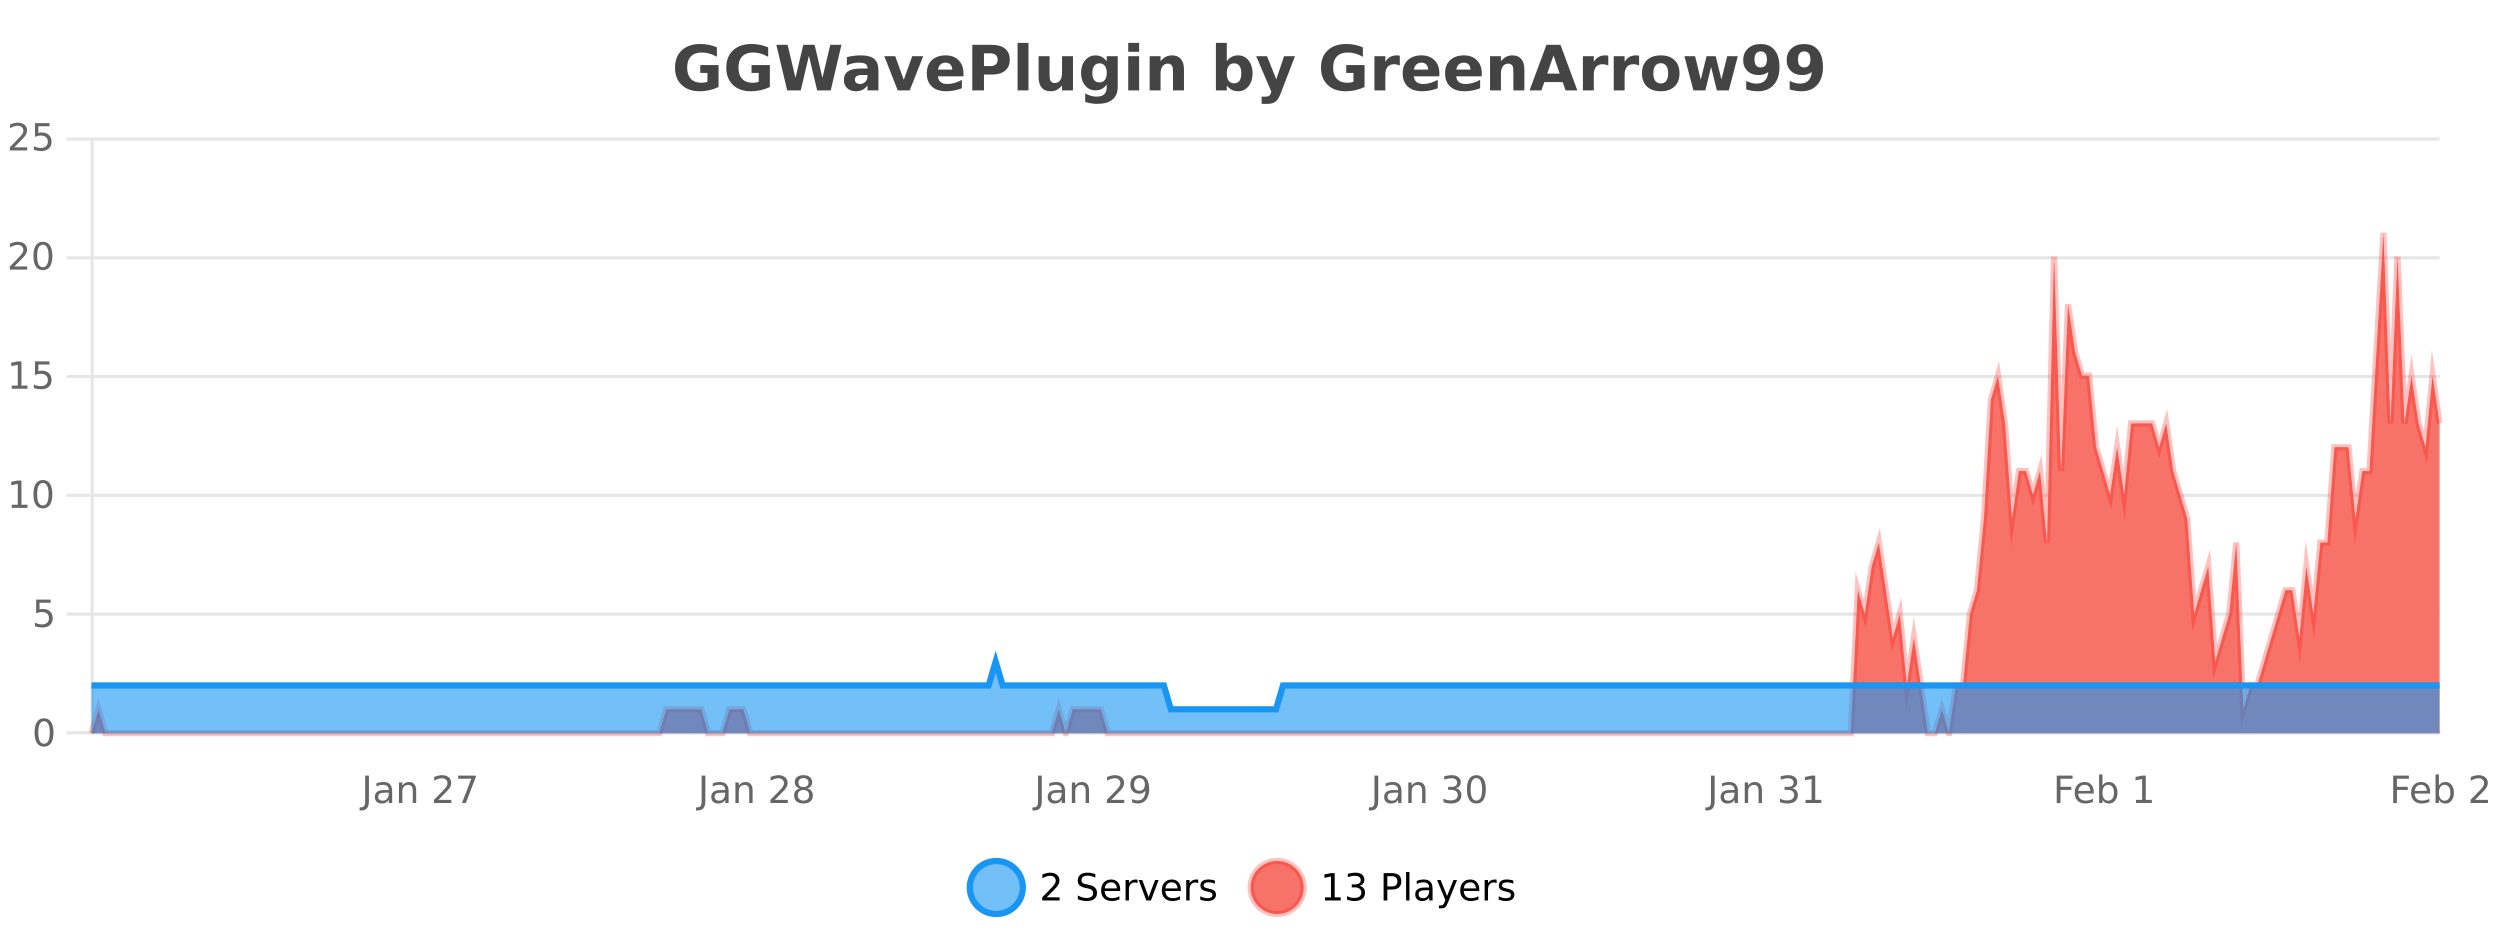 <?xml version="1.0" encoding="UTF-8"?>
<svg xmlns="http://www.w3.org/2000/svg" xmlns:xlink="http://www.w3.org/1999/xlink" width="800pt" height="300pt" viewBox="0 0 800 300" version="1.1">
<defs>
<clipPath id="clip1">
  <path d="M 282 263 L 356 263 L 356 300 L 282 300 Z M 282 263 "/>
</clipPath>
<clipPath id="clip2">
  <path d="M 371 263 L 446 263 L 446 300 L 371 300 Z M 371 263 "/>
</clipPath>
<clipPath id="clip3">
  <path d="M 29.27 74 L 780.652 74 L 780.652 234.602 L 29.27 234.602 Z M 29.27 74 "/>
</clipPath>
<clipPath id="clip4">
  <path d="M 28.27 46 L 781.652 46 L 781.652 235.602 L 28.27 235.602 Z M 28.27 46 "/>
</clipPath>
<clipPath id="clip5">
  <path d="M 29.27 211 L 780.652 211 L 780.652 234.602 L 29.27 234.602 Z M 29.27 211 "/>
</clipPath>
<clipPath id="clip6">
  <path d="M 28.27 183 L 781.652 183 L 781.652 235.602 L 28.27 235.602 Z M 28.27 183 "/>
</clipPath>
</defs>
<g id="surface1154146">
<rect x="0" y="0" width="800" height="300" style="fill:rgb(100%,100%,100%);fill-opacity:1;stroke:none;"/>
<path style="fill:none;stroke-width:1;stroke-linecap:butt;stroke-linejoin:miter;stroke:rgb(0%,0%,0%);stroke-opacity:0.098;stroke-miterlimit:10;" d="M 30 234.5 L 780.652 234.5 "/>
<path style="fill:none;stroke-width:1;stroke-linecap:butt;stroke-linejoin:miter;stroke:rgb(0%,0%,0%);stroke-opacity:0.098;stroke-miterlimit:10;" d="M 21.27 234.5 L 29 234.5 "/>
<path style="fill:none;stroke-width:1;stroke-linecap:butt;stroke-linejoin:miter;stroke:rgb(0%,0%,0%);stroke-opacity:0.098;stroke-miterlimit:10;" d="M 30 196.5 L 780.652 196.5 "/>
<path style="fill:none;stroke-width:1;stroke-linecap:butt;stroke-linejoin:miter;stroke:rgb(0%,0%,0%);stroke-opacity:0.098;stroke-miterlimit:10;" d="M 21.27 196.5 L 29 196.5 "/>
<path style="fill:none;stroke-width:1;stroke-linecap:butt;stroke-linejoin:miter;stroke:rgb(0%,0%,0%);stroke-opacity:0.098;stroke-miterlimit:10;" d="M 30 158.5 L 780.652 158.5 "/>
<path style="fill:none;stroke-width:1;stroke-linecap:butt;stroke-linejoin:miter;stroke:rgb(0%,0%,0%);stroke-opacity:0.098;stroke-miterlimit:10;" d="M 21.27 158.5 L 29 158.5 "/>
<path style="fill:none;stroke-width:1;stroke-linecap:butt;stroke-linejoin:miter;stroke:rgb(0%,0%,0%);stroke-opacity:0.098;stroke-miterlimit:10;" d="M 30 120.5 L 780.652 120.5 "/>
<path style="fill:none;stroke-width:1;stroke-linecap:butt;stroke-linejoin:miter;stroke:rgb(0%,0%,0%);stroke-opacity:0.098;stroke-miterlimit:10;" d="M 21.27 120.5 L 29 120.5 "/>
<path style="fill:none;stroke-width:1;stroke-linecap:butt;stroke-linejoin:miter;stroke:rgb(0%,0%,0%);stroke-opacity:0.098;stroke-miterlimit:10;" d="M 30 82.5 L 780.652 82.5 "/>
<path style="fill:none;stroke-width:1;stroke-linecap:butt;stroke-linejoin:miter;stroke:rgb(0%,0%,0%);stroke-opacity:0.098;stroke-miterlimit:10;" d="M 21.27 82.5 L 29 82.5 "/>
<path style="fill:none;stroke-width:1;stroke-linecap:butt;stroke-linejoin:miter;stroke:rgb(0%,0%,0%);stroke-opacity:0.098;stroke-miterlimit:10;" d="M 30 44.5 L 780.652 44.5 "/>
<path style="fill:none;stroke-width:1;stroke-linecap:butt;stroke-linejoin:miter;stroke:rgb(0%,0%,0%);stroke-opacity:0.098;stroke-miterlimit:10;" d="M 21.27 44.5 L 29 44.5 "/>
<path style=" stroke:none;fill-rule:nonzero;fill:rgb(9.02%,58.824%,95.294%);fill-opacity:0.6;" d="M 327.305 284 C 327.305 288.688 323.508 292.484 318.82 292.484 C 314.133 292.484 310.336 288.688 310.336 284 C 310.336 279.312 314.133 275.516 318.82 275.516 C 323.508 275.516 327.305 279.312 327.305 284 Z M 327.305 284 "/>
<g clip-path="url(#clip1)" clip-rule="nonzero">
<path style="fill:none;stroke-width:2;stroke-linecap:butt;stroke-linejoin:miter;stroke:rgb(9.02%,58.824%,95.294%);stroke-opacity:1;stroke-miterlimit:10;" d="M 327.305 284 C 327.305 288.688 323.508 292.484 318.82 292.484 C 314.133 292.484 310.336 288.688 310.336 284 C 310.336 279.312 314.133 275.516 318.82 275.516 C 323.508 275.516 327.305 279.312 327.305 284 Z M 327.305 284 "/>
</g>
<path style=" stroke:none;fill-rule:nonzero;fill:rgb(0%,0%,0%);fill-opacity:1;" d="M 334.93 287.156 L 339.07 287.156 L 339.07 288.156 L 333.508 288.156 L 333.508 287.156 C 333.953 286.699 334.562 286.078 335.336 285.297 C 336.117 284.508 336.605 283.996 336.805 283.766 C 337.188 283.352 337.453 282.996 337.602 282.703 C 337.758 282.402 337.836 282.109 337.836 281.828 C 337.836 281.359 337.668 280.98 337.336 280.688 C 337.012 280.398 336.59 280.25 336.07 280.25 C 335.695 280.25 335.297 280.312 334.883 280.438 C 334.477 280.562 334.039 280.762 333.57 281.031 L 333.57 279.828 C 334.047 279.641 334.492 279.5 334.898 279.406 C 335.312 279.305 335.695 279.25 336.039 279.25 C 336.945 279.25 337.668 279.48 338.211 279.938 C 338.75 280.387 339.023 280.992 339.023 281.75 C 339.023 282.105 338.953 282.445 338.82 282.766 C 338.684 283.09 338.438 283.469 338.086 283.906 C 337.98 284.023 337.668 284.352 337.148 284.891 C 336.625 285.434 335.887 286.188 334.93 287.156 Z M 350.508 279.688 L 350.508 280.844 C 350.059 280.637 349.633 280.48 349.227 280.375 C 348.828 280.262 348.449 280.203 348.086 280.203 C 347.438 280.203 346.938 280.328 346.586 280.578 C 346.242 280.828 346.07 281.188 346.07 281.656 C 346.07 282.043 346.184 282.336 346.414 282.531 C 346.641 282.73 347.086 282.887 347.742 283 L 348.445 283.156 C 349.328 283.324 349.98 283.621 350.398 284.047 C 350.824 284.465 351.039 285.027 351.039 285.734 C 351.039 286.59 350.75 287.234 350.18 287.672 C 349.617 288.109 348.781 288.328 347.68 288.328 C 347.273 288.328 346.836 288.281 346.367 288.188 C 345.898 288.094 345.414 287.953 344.914 287.766 L 344.914 286.547 C 345.391 286.82 345.859 287.023 346.32 287.156 C 346.789 287.293 347.242 287.359 347.68 287.359 C 348.355 287.359 348.875 287.23 349.242 286.969 C 349.617 286.699 349.805 286.32 349.805 285.828 C 349.805 285.402 349.668 285.07 349.398 284.828 C 349.137 284.578 348.703 284.398 348.102 284.281 L 347.383 284.141 C 346.496 283.965 345.855 283.688 345.461 283.312 C 345.074 282.938 344.883 282.418 344.883 281.75 C 344.883 280.969 345.152 280.359 345.695 279.922 C 346.234 279.477 346.984 279.25 347.945 279.25 C 348.359 279.25 348.777 279.289 349.195 279.359 C 349.621 279.434 350.059 279.543 350.508 279.688 Z M 358.453 284.609 L 358.453 285.125 L 353.484 285.125 C 353.535 285.875 353.758 286.445 354.156 286.828 C 354.562 287.215 355.117 287.406 355.828 287.406 C 356.242 287.406 356.645 287.359 357.031 287.266 C 357.426 287.164 357.816 287.008 358.203 286.797 L 358.203 287.828 C 357.805 287.984 357.406 288.105 357 288.188 C 356.594 288.281 356.18 288.328 355.766 288.328 C 354.723 288.328 353.895 288.027 353.281 287.422 C 352.664 286.809 352.359 285.98 352.359 284.938 C 352.359 283.867 352.648 283.016 353.234 282.391 C 353.816 281.758 354.598 281.438 355.578 281.438 C 356.461 281.438 357.16 281.727 357.672 282.297 C 358.191 282.859 358.453 283.633 358.453 284.609 Z M 357.375 284.281 C 357.363 283.699 357.195 283.23 356.875 282.875 C 356.551 282.523 356.125 282.344 355.594 282.344 C 354.988 282.344 354.504 282.516 354.141 282.859 C 353.785 283.203 353.582 283.684 353.531 284.297 Z M 364.023 282.594 C 363.898 282.531 363.762 282.484 363.617 282.453 C 363.48 282.414 363.324 282.391 363.148 282.391 C 362.543 282.391 362.074 282.59 361.742 282.984 C 361.418 283.383 361.258 283.953 361.258 284.703 L 361.258 288.156 L 360.18 288.156 L 360.18 281.594 L 361.258 281.594 L 361.258 282.609 C 361.484 282.215 361.781 281.922 362.148 281.734 C 362.512 281.539 362.953 281.438 363.477 281.438 C 363.547 281.438 363.625 281.445 363.711 281.453 C 363.805 281.465 363.902 281.48 364.008 281.5 Z M 364.375 281.594 L 365.516 281.594 L 367.562 287.094 L 369.625 281.594 L 370.766 281.594 L 368.297 288.156 L 366.828 288.156 Z M 377.867 284.609 L 377.867 285.125 L 372.898 285.125 C 372.949 285.875 373.172 286.445 373.57 286.828 C 373.977 287.215 374.531 287.406 375.242 287.406 C 375.656 287.406 376.059 287.359 376.445 287.266 C 376.84 287.164 377.23 287.008 377.617 286.797 L 377.617 287.828 C 377.219 287.984 376.82 288.105 376.414 288.188 C 376.008 288.281 375.594 288.328 375.18 288.328 C 374.137 288.328 373.309 288.027 372.695 287.422 C 372.078 286.809 371.773 285.98 371.773 284.938 C 371.773 283.867 372.062 283.016 372.648 282.391 C 373.23 281.758 374.012 281.438 374.992 281.438 C 375.875 281.438 376.574 281.727 377.086 282.297 C 377.605 282.859 377.867 283.633 377.867 284.609 Z M 376.789 284.281 C 376.777 283.699 376.609 283.23 376.289 282.875 C 375.965 282.523 375.539 282.344 375.008 282.344 C 374.402 282.344 373.918 282.516 373.555 282.859 C 373.199 283.203 372.996 283.684 372.945 284.297 Z M 383.438 282.594 C 383.312 282.531 383.176 282.484 383.031 282.453 C 382.895 282.414 382.738 282.391 382.562 282.391 C 381.957 282.391 381.488 282.59 381.156 282.984 C 380.832 283.383 380.672 283.953 380.672 284.703 L 380.672 288.156 L 379.594 288.156 L 379.594 281.594 L 380.672 281.594 L 380.672 282.609 C 380.898 282.215 381.195 281.922 381.562 281.734 C 381.926 281.539 382.367 281.438 382.891 281.438 C 382.961 281.438 383.039 281.445 383.125 281.453 C 383.219 281.465 383.316 281.48 383.422 281.5 Z M 388.75 281.781 L 388.75 282.812 C 388.445 282.656 388.129 282.543 387.797 282.469 C 387.473 282.387 387.133 282.344 386.781 282.344 C 386.25 282.344 385.848 282.43 385.578 282.594 C 385.305 282.75 385.172 282.996 385.172 283.328 C 385.172 283.578 385.266 283.777 385.453 283.922 C 385.648 284.059 386.039 284.188 386.625 284.312 L 386.984 284.406 C 387.754 284.562 388.301 284.793 388.625 285.094 C 388.945 285.398 389.109 285.812 389.109 286.344 C 389.109 286.961 388.863 287.445 388.375 287.797 C 387.895 288.152 387.234 288.328 386.391 288.328 C 386.035 288.328 385.664 288.289 385.281 288.219 C 384.906 288.156 384.508 288.059 384.094 287.922 L 384.094 286.797 C 384.488 287.008 384.879 287.164 385.266 287.266 C 385.648 287.371 386.035 287.422 386.422 287.422 C 386.922 287.422 387.305 287.34 387.578 287.172 C 387.859 286.996 388 286.746 388 286.422 C 388 286.133 387.898 285.906 387.703 285.75 C 387.504 285.594 387.07 285.445 386.406 285.297 L 386.031 285.219 C 385.363 285.074 384.879 284.855 384.578 284.562 C 384.285 284.273 384.141 283.875 384.141 283.375 C 384.141 282.75 384.359 282.273 384.797 281.938 C 385.234 281.605 385.852 281.438 386.656 281.438 C 387.051 281.438 387.426 281.469 387.781 281.531 C 388.133 281.586 388.457 281.668 388.75 281.781 Z M 328.82 277.016 "/>
<path style=" stroke:none;fill-rule:nonzero;fill:rgb(96.863%,44.706%,40.784%);fill-opacity:1;" d="M 417.172 284 C 417.172 288.688 413.375 292.484 408.688 292.484 C 404 292.484 400.203 288.688 400.203 284 C 400.203 279.312 404 275.516 408.688 275.516 C 413.375 275.516 417.172 279.312 417.172 284 Z M 417.172 284 "/>
<g clip-path="url(#clip2)" clip-rule="nonzero">
<path style="fill:none;stroke-width:2;stroke-linecap:butt;stroke-linejoin:miter;stroke:rgb(100%,4.706%,0%);stroke-opacity:0.247;stroke-miterlimit:10;" d="M 417.172 284 C 417.172 288.688 413.375 292.484 408.688 292.484 C 404 292.484 400.203 288.688 400.203 284 C 400.203 279.312 404 275.516 408.688 275.516 C 413.375 275.516 417.172 279.312 417.172 284 Z M 417.172 284 "/>
</g>
<path style=" stroke:none;fill-rule:nonzero;fill:rgb(0%,0%,0%);fill-opacity:1;" d="M 423.984 287.156 L 425.922 287.156 L 425.922 280.484 L 423.812 280.906 L 423.812 279.828 L 425.906 279.406 L 427.094 279.406 L 427.094 287.156 L 429.031 287.156 L 429.031 288.156 L 423.984 288.156 Z M 435.012 283.438 C 435.574 283.562 436.012 283.82 436.324 284.203 C 436.645 284.578 436.809 285.047 436.809 285.609 C 436.809 286.477 436.512 287.148 435.918 287.625 C 435.324 288.094 434.48 288.328 433.387 288.328 C 433.02 288.328 432.641 288.289 432.246 288.219 C 431.859 288.148 431.465 288.039 431.059 287.891 L 431.059 286.75 C 431.379 286.938 431.734 287.086 432.121 287.188 C 432.516 287.281 432.926 287.328 433.355 287.328 C 434.094 287.328 434.656 287.184 435.043 286.891 C 435.438 286.602 435.637 286.172 435.637 285.609 C 435.637 285.102 435.453 284.699 435.09 284.406 C 434.723 284.117 434.223 283.969 433.59 283.969 L 432.559 283.969 L 432.559 283 L 433.637 283 C 434.207 283 434.652 282.887 434.965 282.656 C 435.277 282.418 435.434 282.078 435.434 281.641 C 435.434 281.195 435.27 280.852 434.949 280.609 C 434.637 280.371 434.184 280.25 433.59 280.25 C 433.254 280.25 432.902 280.289 432.527 280.359 C 432.16 280.422 431.754 280.527 431.309 280.672 L 431.309 279.625 C 431.766 279.5 432.188 279.406 432.574 279.344 C 432.969 279.281 433.34 279.25 433.684 279.25 C 434.59 279.25 435.301 279.453 435.824 279.859 C 436.344 280.266 436.605 280.82 436.605 281.516 C 436.605 282.008 436.465 282.418 436.184 282.75 C 435.91 283.086 435.52 283.312 435.012 283.438 Z M 443.945 280.375 L 443.945 283.672 L 445.43 283.672 C 445.98 283.672 446.406 283.531 446.711 283.25 C 447.012 282.961 447.164 282.547 447.164 282.016 C 447.164 281.496 447.012 281.094 446.711 280.812 C 446.406 280.523 445.98 280.375 445.43 280.375 Z M 442.758 279.406 L 445.43 279.406 C 446.418 279.406 447.164 279.633 447.664 280.078 C 448.164 280.516 448.414 281.164 448.414 282.016 C 448.414 282.883 448.164 283.539 447.664 283.984 C 447.164 284.422 446.418 284.641 445.43 284.641 L 443.945 284.641 L 443.945 288.156 L 442.758 288.156 Z M 449.945 279.031 L 451.023 279.031 L 451.023 288.156 L 449.945 288.156 Z M 456.266 284.859 C 455.398 284.859 454.797 284.961 454.453 285.156 C 454.117 285.355 453.953 285.695 453.953 286.172 C 453.953 286.559 454.078 286.867 454.328 287.094 C 454.586 287.312 454.93 287.422 455.359 287.422 C 455.961 287.422 456.441 287.215 456.797 286.797 C 457.16 286.371 457.344 285.805 457.344 285.094 L 457.344 284.859 Z M 458.422 284.406 L 458.422 288.156 L 457.344 288.156 L 457.344 287.156 C 457.094 287.555 456.785 287.852 456.422 288.047 C 456.055 288.234 455.609 288.328 455.078 288.328 C 454.398 288.328 453.863 288.141 453.469 287.766 C 453.07 287.383 452.875 286.875 452.875 286.25 C 452.875 285.512 453.117 284.953 453.609 284.578 C 454.109 284.203 454.848 284.016 455.828 284.016 L 457.344 284.016 L 457.344 283.906 C 457.344 283.406 457.176 283.023 456.844 282.75 C 456.52 282.48 456.066 282.344 455.484 282.344 C 455.109 282.344 454.738 282.391 454.375 282.484 C 454.02 282.578 453.68 282.715 453.359 282.891 L 453.359 281.891 C 453.754 281.734 454.133 281.621 454.5 281.547 C 454.875 281.477 455.238 281.438 455.594 281.438 C 456.539 281.438 457.25 281.684 457.719 282.172 C 458.188 282.664 458.422 283.406 458.422 284.406 Z M 463.367 288.766 C 463.062 289.547 462.766 290.055 462.477 290.297 C 462.184 290.535 461.797 290.656 461.32 290.656 L 460.461 290.656 L 460.461 289.75 L 461.086 289.75 C 461.387 289.75 461.617 289.676 461.773 289.531 C 461.938 289.395 462.121 289.066 462.32 288.547 L 462.523 288.047 L 459.867 281.594 L 461.008 281.594 L 463.055 286.719 L 465.117 281.594 L 466.258 281.594 Z M 473.359 284.609 L 473.359 285.125 L 468.391 285.125 C 468.441 285.875 468.664 286.445 469.062 286.828 C 469.469 287.215 470.023 287.406 470.734 287.406 C 471.148 287.406 471.551 287.359 471.938 287.266 C 472.332 287.164 472.723 287.008 473.109 286.797 L 473.109 287.828 C 472.711 287.984 472.312 288.105 471.906 288.188 C 471.5 288.281 471.086 288.328 470.672 288.328 C 469.629 288.328 468.801 288.027 468.188 287.422 C 467.57 286.809 467.266 285.98 467.266 284.938 C 467.266 283.867 467.555 283.016 468.141 282.391 C 468.723 281.758 469.504 281.438 470.484 281.438 C 471.367 281.438 472.066 281.727 472.578 282.297 C 473.098 282.859 473.359 283.633 473.359 284.609 Z M 472.281 284.281 C 472.27 283.699 472.102 283.23 471.781 282.875 C 471.457 282.523 471.031 282.344 470.5 282.344 C 469.895 282.344 469.41 282.516 469.047 282.859 C 468.691 283.203 468.488 283.684 468.438 284.297 Z M 478.93 282.594 C 478.805 282.531 478.668 282.484 478.523 282.453 C 478.387 282.414 478.23 282.391 478.055 282.391 C 477.449 282.391 476.98 282.59 476.648 282.984 C 476.324 283.383 476.164 283.953 476.164 284.703 L 476.164 288.156 L 475.086 288.156 L 475.086 281.594 L 476.164 281.594 L 476.164 282.609 C 476.391 282.215 476.688 281.922 477.055 281.734 C 477.418 281.539 477.859 281.438 478.383 281.438 C 478.453 281.438 478.531 281.445 478.617 281.453 C 478.711 281.465 478.809 281.48 478.914 281.5 Z M 484.242 281.781 L 484.242 282.812 C 483.938 282.656 483.621 282.543 483.289 282.469 C 482.965 282.387 482.625 282.344 482.273 282.344 C 481.742 282.344 481.34 282.43 481.07 282.594 C 480.797 282.75 480.664 282.996 480.664 283.328 C 480.664 283.578 480.758 283.777 480.945 283.922 C 481.141 284.059 481.531 284.188 482.117 284.312 L 482.477 284.406 C 483.246 284.562 483.793 284.793 484.117 285.094 C 484.438 285.398 484.602 285.812 484.602 286.344 C 484.602 286.961 484.355 287.445 483.867 287.797 C 483.387 288.152 482.727 288.328 481.883 288.328 C 481.527 288.328 481.156 288.289 480.773 288.219 C 480.398 288.156 480 288.059 479.586 287.922 L 479.586 286.797 C 479.98 287.008 480.371 287.164 480.758 287.266 C 481.141 287.371 481.527 287.422 481.914 287.422 C 482.414 287.422 482.797 287.34 483.07 287.172 C 483.352 286.996 483.492 286.746 483.492 286.422 C 483.492 286.133 483.391 285.906 483.195 285.75 C 482.996 285.594 482.562 285.445 481.898 285.297 L 481.523 285.219 C 480.855 285.074 480.371 284.855 480.07 284.562 C 479.777 284.273 479.633 283.875 479.633 283.375 C 479.633 282.75 479.852 282.273 480.289 281.938 C 480.727 281.605 481.344 281.438 482.148 281.438 C 482.543 281.438 482.918 281.469 483.273 281.531 C 483.625 281.586 483.949 281.668 484.242 281.781 Z M 418.688 277.016 "/>
<path style=" stroke:none;fill-rule:nonzero;fill:rgb(26.667%,26.667%,26.667%);fill-opacity:1;" d="M 229.938 27.844 C 229 28.293 228.023 28.633 227.016 28.859 C 226.016 29.086 224.973 29.203 223.891 29.203 C 221.461 29.203 219.539 28.527 218.125 27.172 C 216.707 25.809 216 23.965 216 21.641 C 216 19.297 216.719 17.453 218.156 16.109 C 219.602 14.758 221.586 14.078 224.109 14.078 C 225.078 14.078 226.004 14.172 226.891 14.359 C 227.773 14.539 228.613 14.805 229.406 15.156 L 229.406 18.172 C 228.594 17.715 227.781 17.371 226.969 17.141 C 226.164 16.914 225.363 16.797 224.562 16.797 C 223.062 16.797 221.906 17.219 221.094 18.062 C 220.289 18.898 219.891 20.09 219.891 21.641 C 219.891 23.184 220.281 24.375 221.062 25.219 C 221.844 26.062 222.953 26.484 224.391 26.484 C 224.773 26.484 225.133 26.461 225.469 26.406 C 225.812 26.355 226.113 26.277 226.375 26.172 L 226.375 23.344 L 224.078 23.344 L 224.078 20.828 L 229.938 20.828 Z M 246.352 27.844 C 245.414 28.293 244.438 28.633 243.43 28.859 C 242.43 29.086 241.387 29.203 240.305 29.203 C 237.875 29.203 235.953 28.527 234.539 27.172 C 233.121 25.809 232.414 23.965 232.414 21.641 C 232.414 19.297 233.133 17.453 234.57 16.109 C 236.016 14.758 238 14.078 240.523 14.078 C 241.492 14.078 242.418 14.172 243.305 14.359 C 244.188 14.539 245.027 14.805 245.82 15.156 L 245.82 18.172 C 245.008 17.715 244.195 17.371 243.383 17.141 C 242.578 16.914 241.777 16.797 240.977 16.797 C 239.477 16.797 238.32 17.219 237.508 18.062 C 236.703 18.898 236.305 20.09 236.305 21.641 C 236.305 23.184 236.695 24.375 237.477 25.219 C 238.258 26.062 239.367 26.484 240.805 26.484 C 241.188 26.484 241.547 26.461 241.883 26.406 C 242.227 26.355 242.527 26.277 242.789 26.172 L 242.789 23.344 L 240.492 23.344 L 240.492 20.828 L 246.352 20.828 Z M 248.426 14.344 L 252.035 14.344 L 254.551 24.938 L 257.051 14.344 L 260.676 14.344 L 263.176 24.938 L 265.691 14.344 L 269.27 14.344 L 265.832 28.922 L 261.488 28.922 L 258.848 17.844 L 256.238 28.922 L 251.895 28.922 Z M 275.758 24 C 275.027 24 274.48 24.125 274.117 24.375 C 273.75 24.617 273.57 24.98 273.57 25.469 C 273.57 25.906 273.715 26.25 274.008 26.5 C 274.309 26.75 274.719 26.875 275.242 26.875 C 275.898 26.875 276.449 26.641 276.898 26.172 C 277.355 25.703 277.586 25.117 277.586 24.406 L 277.586 24 Z M 281.102 22.688 L 281.102 28.922 L 277.586 28.922 L 277.586 27.297 C 277.117 27.965 276.586 28.449 275.992 28.75 C 275.406 29.051 274.695 29.203 273.852 29.203 C 272.727 29.203 271.809 28.875 271.102 28.219 C 270.391 27.555 270.039 26.695 270.039 25.641 C 270.039 24.359 270.477 23.422 271.352 22.828 C 272.234 22.227 273.625 21.922 275.523 21.922 L 277.586 21.922 L 277.586 21.641 C 277.586 21.09 277.367 20.688 276.93 20.438 C 276.492 20.18 275.809 20.047 274.883 20.047 C 274.133 20.047 273.434 20.125 272.789 20.281 C 272.141 20.43 271.543 20.648 270.992 20.938 L 270.992 18.281 C 271.742 18.094 272.492 17.953 273.242 17.859 C 274 17.766 274.762 17.719 275.523 17.719 C 277.492 17.719 278.914 18.109 279.789 18.891 C 280.664 19.664 281.102 20.93 281.102 22.688 Z M 282.973 17.984 L 286.473 17.984 L 289.207 25.547 L 291.91 17.984 L 295.426 17.984 L 291.113 28.922 L 287.27 28.922 Z M 308.305 23.422 L 308.305 24.422 L 300.133 24.422 C 300.215 25.246 300.512 25.859 301.023 26.266 C 301.531 26.672 302.242 26.875 303.148 26.875 C 303.887 26.875 304.641 26.766 305.414 26.547 C 306.184 26.328 306.977 26 307.789 25.562 L 307.789 28.25 C 306.965 28.562 306.137 28.797 305.305 28.953 C 304.48 29.117 303.656 29.203 302.836 29.203 C 300.855 29.203 299.312 28.703 298.211 27.703 C 297.117 26.695 296.57 25.281 296.57 23.469 C 296.57 21.68 297.105 20.273 298.18 19.25 C 299.262 18.23 300.746 17.719 302.633 17.719 C 304.352 17.719 305.727 18.242 306.758 19.281 C 307.789 20.312 308.305 21.695 308.305 23.422 Z M 304.711 22.266 C 304.711 21.602 304.516 21.062 304.133 20.656 C 303.746 20.25 303.242 20.047 302.617 20.047 C 301.938 20.047 301.387 20.242 300.961 20.625 C 300.543 21 300.281 21.547 300.18 22.266 Z M 311.121 14.344 L 317.355 14.344 C 319.207 14.344 320.629 14.758 321.621 15.578 C 322.621 16.402 323.121 17.574 323.121 19.094 C 323.121 20.625 322.621 21.805 321.621 22.625 C 320.629 23.449 319.207 23.859 317.355 23.859 L 314.871 23.859 L 314.871 28.922 L 311.121 28.922 Z M 314.871 17.062 L 314.871 21.141 L 316.949 21.141 C 317.676 21.141 318.238 20.965 318.637 20.609 C 319.043 20.258 319.246 19.75 319.246 19.094 C 319.246 18.449 319.043 17.949 318.637 17.594 C 318.238 17.242 317.676 17.062 316.949 17.062 Z M 325.625 13.719 L 329.109 13.719 L 329.109 28.922 L 325.625 28.922 Z M 332.352 24.656 L 332.352 17.984 L 335.867 17.984 L 335.867 19.078 C 335.867 19.672 335.859 20.418 335.852 21.312 C 335.852 22.211 335.852 22.805 335.852 23.094 C 335.852 23.98 335.871 24.617 335.914 25 C 335.965 25.387 336.043 25.668 336.148 25.844 C 336.293 26.074 336.48 26.25 336.711 26.375 C 336.938 26.5 337.203 26.562 337.508 26.562 C 338.234 26.562 338.809 26.281 339.227 25.719 C 339.641 25.156 339.852 24.383 339.852 23.391 L 339.852 17.984 L 343.352 17.984 L 343.352 28.922 L 339.852 28.922 L 339.852 27.344 C 339.32 27.98 338.758 28.449 338.164 28.75 C 337.578 29.051 336.934 29.203 336.227 29.203 C 334.965 29.203 334 28.82 333.336 28.047 C 332.68 27.266 332.352 26.137 332.352 24.656 Z M 354.156 27.062 C 353.676 27.699 353.145 28.168 352.562 28.469 C 351.977 28.773 351.305 28.922 350.547 28.922 C 349.211 28.922 348.109 28.398 347.234 27.344 C 346.367 26.293 345.938 24.953 345.938 23.328 C 345.938 21.695 346.367 20.355 347.234 19.312 C 348.109 18.262 349.211 17.734 350.547 17.734 C 351.305 17.734 351.977 17.887 352.562 18.188 C 353.145 18.492 353.676 18.965 354.156 19.609 L 354.156 17.984 L 357.672 17.984 L 357.672 27.812 C 357.672 29.57 357.113 30.914 356 31.844 C 354.895 32.77 353.285 33.234 351.172 33.234 C 350.492 33.234 349.832 33.18 349.188 33.078 C 348.551 32.973 347.91 32.816 347.266 32.609 L 347.266 29.875 C 347.879 30.227 348.477 30.488 349.062 30.656 C 349.645 30.832 350.234 30.922 350.828 30.922 C 351.973 30.922 352.812 30.672 353.344 30.172 C 353.883 29.672 354.156 28.887 354.156 27.812 Z M 351.844 20.266 C 351.125 20.266 350.562 20.531 350.156 21.062 C 349.75 21.594 349.547 22.352 349.547 23.328 C 349.547 24.328 349.738 25.09 350.125 25.609 C 350.52 26.121 351.094 26.375 351.844 26.375 C 352.57 26.375 353.141 26.109 353.547 25.578 C 353.953 25.047 354.156 24.297 354.156 23.328 C 354.156 22.352 353.953 21.594 353.547 21.062 C 353.141 20.531 352.57 20.266 351.844 20.266 Z M 361.031 17.984 L 364.516 17.984 L 364.516 28.922 L 361.031 28.922 Z M 361.031 13.719 L 364.516 13.719 L 364.516 16.578 L 361.031 16.578 Z M 378.875 22.266 L 378.875 28.922 L 375.359 28.922 L 375.359 23.828 C 375.359 22.883 375.336 22.23 375.297 21.875 C 375.254 21.512 375.18 21.246 375.078 21.078 C 374.941 20.852 374.754 20.672 374.516 20.547 C 374.285 20.422 374.02 20.359 373.719 20.359 C 372.988 20.359 372.414 20.641 372 21.203 C 371.582 21.766 371.375 22.547 371.375 23.547 L 371.375 28.922 L 367.891 28.922 L 367.891 17.984 L 371.375 17.984 L 371.375 19.578 C 371.906 18.945 372.469 18.477 373.062 18.172 C 373.656 17.871 374.305 17.719 375.016 17.719 C 376.285 17.719 377.242 18.109 377.891 18.891 C 378.547 19.664 378.875 20.789 378.875 22.266 Z M 394.902 26.672 C 395.652 26.672 396.223 26.402 396.621 25.859 C 397.016 25.309 397.215 24.512 397.215 23.469 C 397.215 22.43 397.016 21.637 396.621 21.094 C 396.223 20.543 395.652 20.266 394.902 20.266 C 394.152 20.266 393.574 20.543 393.168 21.094 C 392.77 21.637 392.574 22.43 392.574 23.469 C 392.574 24.5 392.77 25.293 393.168 25.844 C 393.574 26.398 394.152 26.672 394.902 26.672 Z M 392.574 19.578 C 393.062 18.945 393.598 18.477 394.184 18.172 C 394.766 17.871 395.438 17.719 396.199 17.719 C 397.551 17.719 398.66 18.258 399.527 19.328 C 400.391 20.402 400.824 21.781 400.824 23.469 C 400.824 25.148 400.391 26.523 399.527 27.594 C 398.66 28.668 397.551 29.203 396.199 29.203 C 395.438 29.203 394.766 29.051 394.184 28.75 C 393.598 28.449 393.062 27.98 392.574 27.344 L 392.574 28.922 L 389.09 28.922 L 389.09 13.719 L 392.574 13.719 Z M 401.969 17.984 L 405.453 17.984 L 408.406 25.406 L 410.906 17.984 L 414.391 17.984 L 409.797 29.953 C 409.336 31.172 408.797 32.02 408.172 32.5 C 407.555 32.988 406.75 33.234 405.75 33.234 L 403.719 33.234 L 403.719 30.938 L 404.812 30.938 C 405.406 30.938 405.836 30.844 406.109 30.656 C 406.379 30.469 406.586 30.129 406.734 29.641 L 406.844 29.344 Z M 436.656 27.844 C 435.719 28.293 434.742 28.633 433.734 28.859 C 432.734 29.086 431.691 29.203 430.609 29.203 C 428.18 29.203 426.258 28.527 424.844 27.172 C 423.426 25.809 422.719 23.965 422.719 21.641 C 422.719 19.297 423.438 17.453 424.875 16.109 C 426.32 14.758 428.305 14.078 430.828 14.078 C 431.797 14.078 432.723 14.172 433.609 14.359 C 434.492 14.539 435.332 14.805 436.125 15.156 L 436.125 18.172 C 435.312 17.715 434.5 17.371 433.688 17.141 C 432.883 16.914 432.082 16.797 431.281 16.797 C 429.781 16.797 428.625 17.219 427.812 18.062 C 427.008 18.898 426.609 20.09 426.609 21.641 C 426.609 23.184 427 24.375 427.781 25.219 C 428.562 26.062 429.672 26.484 431.109 26.484 C 431.492 26.484 431.852 26.461 432.188 26.406 C 432.531 26.355 432.832 26.277 433.094 26.172 L 433.094 23.344 L 430.797 23.344 L 430.797 20.828 L 436.656 20.828 Z M 447.945 20.969 C 447.633 20.824 447.324 20.719 447.023 20.656 C 446.719 20.586 446.418 20.547 446.117 20.547 C 445.211 20.547 444.512 20.836 444.023 21.406 C 443.543 21.98 443.305 22.805 443.305 23.875 L 443.305 28.922 L 439.82 28.922 L 439.82 17.984 L 443.305 17.984 L 443.305 19.781 C 443.75 19.062 444.266 18.543 444.852 18.219 C 445.434 17.887 446.133 17.719 446.945 17.719 C 447.07 17.719 447.199 17.727 447.336 17.734 C 447.469 17.746 447.668 17.766 447.93 17.797 Z M 460.594 23.422 L 460.594 24.422 L 452.422 24.422 C 452.504 25.246 452.801 25.859 453.312 26.266 C 453.82 26.672 454.531 26.875 455.438 26.875 C 456.176 26.875 456.93 26.766 457.703 26.547 C 458.473 26.328 459.266 26 460.078 25.562 L 460.078 28.25 C 459.254 28.562 458.426 28.797 457.594 28.953 C 456.77 29.117 455.945 29.203 455.125 29.203 C 453.145 29.203 451.602 28.703 450.5 27.703 C 449.406 26.695 448.859 25.281 448.859 23.469 C 448.859 21.68 449.395 20.273 450.469 19.25 C 451.551 18.23 453.035 17.719 454.922 17.719 C 456.641 17.719 458.016 18.242 459.047 19.281 C 460.078 20.312 460.594 21.695 460.594 23.422 Z M 457 22.266 C 457 21.602 456.805 21.062 456.422 20.656 C 456.035 20.25 455.531 20.047 454.906 20.047 C 454.227 20.047 453.676 20.242 453.25 20.625 C 452.832 21 452.57 21.547 452.469 22.266 Z M 474.156 23.422 L 474.156 24.422 L 465.984 24.422 C 466.066 25.246 466.363 25.859 466.875 26.266 C 467.383 26.672 468.094 26.875 469 26.875 C 469.738 26.875 470.492 26.766 471.266 26.547 C 472.035 26.328 472.828 26 473.641 25.562 L 473.641 28.25 C 472.816 28.562 471.988 28.797 471.156 28.953 C 470.332 29.117 469.508 29.203 468.688 29.203 C 466.707 29.203 465.164 28.703 464.062 27.703 C 462.969 26.695 462.422 25.281 462.422 23.469 C 462.422 21.68 462.957 20.273 464.031 19.25 C 465.113 18.23 466.598 17.719 468.484 17.719 C 470.203 17.719 471.578 18.242 472.609 19.281 C 473.641 20.312 474.156 21.695 474.156 23.422 Z M 470.562 22.266 C 470.562 21.602 470.367 21.062 469.984 20.656 C 469.598 20.25 469.094 20.047 468.469 20.047 C 467.789 20.047 467.238 20.242 466.812 20.625 C 466.395 21 466.133 21.547 466.031 22.266 Z M 487.797 22.266 L 487.797 28.922 L 484.281 28.922 L 484.281 23.828 C 484.281 22.883 484.258 22.23 484.219 21.875 C 484.176 21.512 484.102 21.246 484 21.078 C 483.863 20.852 483.676 20.672 483.438 20.547 C 483.207 20.422 482.941 20.359 482.641 20.359 C 481.91 20.359 481.336 20.641 480.922 21.203 C 480.504 21.766 480.297 22.547 480.297 23.547 L 480.297 28.922 L 476.812 28.922 L 476.812 17.984 L 480.297 17.984 L 480.297 19.578 C 480.828 18.945 481.391 18.477 481.984 18.172 C 482.578 17.871 483.227 17.719 483.938 17.719 C 485.207 17.719 486.164 18.109 486.812 18.891 C 487.469 19.664 487.797 20.789 487.797 22.266 Z M 500.055 26.266 L 494.18 26.266 L 493.242 28.922 L 489.461 28.922 L 494.867 14.344 L 499.352 14.344 L 504.742 28.922 L 500.977 28.922 Z M 495.117 23.562 L 499.102 23.562 L 497.117 17.766 Z M 514.656 20.969 C 514.344 20.824 514.035 20.719 513.734 20.656 C 513.43 20.586 513.129 20.547 512.828 20.547 C 511.922 20.547 511.223 20.836 510.734 21.406 C 510.254 21.98 510.016 22.805 510.016 23.875 L 510.016 28.922 L 506.531 28.922 L 506.531 17.984 L 510.016 17.984 L 510.016 19.781 C 510.461 19.062 510.977 18.543 511.562 18.219 C 512.145 17.887 512.844 17.719 513.656 17.719 C 513.781 17.719 513.91 17.727 514.047 17.734 C 514.18 17.746 514.379 17.766 514.641 17.797 Z M 524.52 20.969 C 524.207 20.824 523.898 20.719 523.598 20.656 C 523.293 20.586 522.992 20.547 522.691 20.547 C 521.785 20.547 521.086 20.836 520.598 21.406 C 520.117 21.98 519.879 22.805 519.879 23.875 L 519.879 28.922 L 516.395 28.922 L 516.395 17.984 L 519.879 17.984 L 519.879 19.781 C 520.324 19.062 520.84 18.543 521.426 18.219 C 522.008 17.887 522.707 17.719 523.52 17.719 C 523.645 17.719 523.773 17.727 523.91 17.734 C 524.043 17.746 524.242 17.766 524.504 17.797 Z M 531.461 20.219 C 530.68 20.219 530.086 20.5 529.68 21.062 C 529.273 21.617 529.07 22.418 529.07 23.469 C 529.07 24.512 529.273 25.312 529.68 25.875 C 530.086 26.43 530.68 26.703 531.461 26.703 C 532.219 26.703 532.797 26.43 533.195 25.875 C 533.602 25.312 533.805 24.512 533.805 23.469 C 533.805 22.418 533.602 21.617 533.195 21.062 C 532.797 20.5 532.219 20.219 531.461 20.219 Z M 531.461 17.719 C 533.336 17.719 534.797 18.23 535.852 19.25 C 536.914 20.262 537.445 21.668 537.445 23.469 C 537.445 25.262 536.914 26.668 535.852 27.688 C 534.797 28.699 533.336 29.203 531.461 29.203 C 529.562 29.203 528.086 28.699 527.023 27.688 C 525.961 26.668 525.43 25.262 525.43 23.469 C 525.43 21.668 525.961 20.262 527.023 19.25 C 528.086 18.23 529.562 17.719 531.461 17.719 Z M 539.016 17.984 L 542.422 17.984 L 544.25 25.516 L 546.094 17.984 L 549.016 17.984 L 550.859 25.438 L 552.703 17.984 L 556.094 17.984 L 553.219 28.922 L 549.391 28.922 L 547.547 21.406 L 545.719 28.922 L 541.891 28.922 Z M 558.789 28.594 L 558.789 25.906 C 559.391 26.188 559.965 26.402 560.508 26.547 C 561.059 26.684 561.602 26.75 562.133 26.75 C 563.246 26.75 564.117 26.438 564.742 25.812 C 565.367 25.188 565.734 24.266 565.852 23.047 C 565.414 23.371 564.938 23.617 564.43 23.781 C 563.93 23.938 563.387 24.016 562.805 24.016 C 561.312 24.016 560.109 23.586 559.195 22.719 C 558.277 21.844 557.82 20.699 557.82 19.281 C 557.82 17.711 558.328 16.453 559.352 15.516 C 560.371 14.57 561.734 14.094 563.445 14.094 C 565.352 14.094 566.824 14.734 567.867 16.016 C 568.906 17.297 569.43 19.109 569.43 21.453 C 569.43 23.871 568.82 25.766 567.602 27.141 C 566.383 28.516 564.711 29.203 562.586 29.203 C 561.906 29.203 561.258 29.148 560.633 29.047 C 560.008 28.953 559.391 28.805 558.789 28.594 Z M 563.43 21.578 C 564.086 21.578 564.578 21.367 564.914 20.938 C 565.246 20.512 565.414 19.871 565.414 19.016 C 565.414 18.172 565.246 17.539 564.914 17.109 C 564.578 16.672 564.086 16.453 563.43 16.453 C 562.773 16.453 562.277 16.672 561.945 17.109 C 561.609 17.539 561.445 18.172 561.445 19.016 C 561.445 19.871 561.609 20.512 561.945 20.938 C 562.277 21.367 562.773 21.578 563.43 21.578 Z M 572.703 28.594 L 572.703 25.906 C 573.305 26.188 573.879 26.402 574.422 26.547 C 574.973 26.684 575.516 26.75 576.047 26.75 C 577.16 26.75 578.031 26.438 578.656 25.812 C 579.281 25.188 579.648 24.266 579.766 23.047 C 579.328 23.371 578.852 23.617 578.344 23.781 C 577.844 23.938 577.301 24.016 576.719 24.016 C 575.227 24.016 574.023 23.586 573.109 22.719 C 572.191 21.844 571.734 20.699 571.734 19.281 C 571.734 17.711 572.242 16.453 573.266 15.516 C 574.285 14.57 575.648 14.094 577.359 14.094 C 579.266 14.094 580.738 14.734 581.781 16.016 C 582.82 17.297 583.344 19.109 583.344 21.453 C 583.344 23.871 582.734 25.766 581.516 27.141 C 580.297 28.516 578.625 29.203 576.5 29.203 C 575.82 29.203 575.172 29.148 574.547 29.047 C 573.922 28.953 573.305 28.805 572.703 28.594 Z M 577.344 21.578 C 578 21.578 578.492 21.367 578.828 20.938 C 579.16 20.512 579.328 19.871 579.328 19.016 C 579.328 18.172 579.16 17.539 578.828 17.109 C 578.492 16.672 578 16.453 577.344 16.453 C 576.688 16.453 576.191 16.672 575.859 17.109 C 575.523 17.539 575.359 18.172 575.359 19.016 C 575.359 19.871 575.523 20.512 575.859 20.938 C 576.191 21.367 576.688 21.578 577.344 21.578 Z M 215 10.359 "/>
<path style="fill:none;stroke-width:1;stroke-linecap:butt;stroke-linejoin:miter;stroke:rgb(0%,0%,0%);stroke-opacity:0.098;stroke-miterlimit:10;" d="M 29 234.5 L 781 234.5 "/>
<path style=" stroke:none;fill-rule:nonzero;fill:rgb(40%,40%,40%);fill-opacity:1;" d="M 116.859 248.203 L 118.047 248.203 L 118.047 256.344 C 118.047 257.395 117.844 258.16 117.438 258.641 C 117.039 259.117 116.398 259.359 115.516 259.359 L 115.062 259.359 L 115.062 258.359 L 115.438 258.359 C 115.957 258.359 116.32 258.211 116.531 257.922 C 116.75 257.629 116.859 257.102 116.859 256.344 Z M 123.336 253.656 C 122.469 253.656 121.867 253.758 121.523 253.953 C 121.188 254.152 121.023 254.492 121.023 254.969 C 121.023 255.355 121.148 255.664 121.398 255.891 C 121.656 256.109 122 256.219 122.43 256.219 C 123.031 256.219 123.512 256.012 123.867 255.594 C 124.23 255.168 124.414 254.602 124.414 253.891 L 124.414 253.656 Z M 125.492 253.203 L 125.492 256.953 L 124.414 256.953 L 124.414 255.953 C 124.164 256.352 123.855 256.648 123.492 256.844 C 123.125 257.031 122.68 257.125 122.148 257.125 C 121.469 257.125 120.934 256.938 120.539 256.562 C 120.141 256.18 119.945 255.672 119.945 255.047 C 119.945 254.309 120.188 253.75 120.68 253.375 C 121.18 253 121.918 252.812 122.898 252.812 L 124.414 252.812 L 124.414 252.703 C 124.414 252.203 124.246 251.82 123.914 251.547 C 123.59 251.277 123.137 251.141 122.555 251.141 C 122.18 251.141 121.809 251.188 121.445 251.281 C 121.09 251.375 120.75 251.512 120.43 251.688 L 120.43 250.688 C 120.824 250.531 121.203 250.418 121.57 250.344 C 121.945 250.273 122.309 250.234 122.664 250.234 C 123.609 250.234 124.32 250.48 124.789 250.969 C 125.258 251.461 125.492 252.203 125.492 253.203 Z M 133.172 252.984 L 133.172 256.953 L 132.094 256.953 L 132.094 253.031 C 132.094 252.406 131.969 251.945 131.719 251.641 C 131.477 251.328 131.117 251.172 130.641 251.172 C 130.055 251.172 129.594 251.359 129.25 251.734 C 128.914 252.102 128.75 252.605 128.75 253.25 L 128.75 256.953 L 127.672 256.953 L 127.672 250.391 L 128.75 250.391 L 128.75 251.406 C 129.008 251.012 129.312 250.719 129.656 250.531 C 130.008 250.336 130.414 250.234 130.875 250.234 C 131.625 250.234 132.191 250.469 132.578 250.938 C 132.973 251.398 133.172 252.078 133.172 252.984 Z M 140.297 255.953 L 144.438 255.953 L 144.438 256.953 L 138.875 256.953 L 138.875 255.953 C 139.32 255.496 139.93 254.875 140.703 254.094 C 141.484 253.305 141.973 252.793 142.172 252.562 C 142.555 252.148 142.82 251.793 142.969 251.5 C 143.125 251.199 143.203 250.906 143.203 250.625 C 143.203 250.156 143.035 249.777 142.703 249.484 C 142.379 249.195 141.957 249.047 141.438 249.047 C 141.062 249.047 140.664 249.109 140.25 249.234 C 139.844 249.359 139.406 249.559 138.938 249.828 L 138.938 248.625 C 139.414 248.438 139.859 248.297 140.266 248.203 C 140.68 248.102 141.062 248.047 141.406 248.047 C 142.312 248.047 143.035 248.277 143.578 248.734 C 144.117 249.184 144.391 249.789 144.391 250.547 C 144.391 250.902 144.32 251.242 144.188 251.562 C 144.051 251.887 143.805 252.266 143.453 252.703 C 143.348 252.82 143.035 253.148 142.516 253.688 C 141.992 254.23 141.254 254.984 140.297 255.953 Z M 146.617 248.203 L 152.242 248.203 L 152.242 248.703 L 149.07 256.953 L 147.836 256.953 L 150.82 249.203 L 146.617 249.203 Z M 115.688 245.816 "/>
<path style=" stroke:none;fill-rule:nonzero;fill:rgb(40%,40%,40%);fill-opacity:1;" d="M 224.52 248.203 L 225.707 248.203 L 225.707 256.344 C 225.707 257.395 225.504 258.16 225.098 258.641 C 224.699 259.117 224.059 259.359 223.176 259.359 L 222.723 259.359 L 222.723 258.359 L 223.098 258.359 C 223.617 258.359 223.98 258.211 224.191 257.922 C 224.41 257.629 224.52 257.102 224.52 256.344 Z M 230.996 253.656 C 230.129 253.656 229.527 253.758 229.184 253.953 C 228.848 254.152 228.684 254.492 228.684 254.969 C 228.684 255.355 228.809 255.664 229.059 255.891 C 229.316 256.109 229.66 256.219 230.09 256.219 C 230.691 256.219 231.172 256.012 231.527 255.594 C 231.891 255.168 232.074 254.602 232.074 253.891 L 232.074 253.656 Z M 233.152 253.203 L 233.152 256.953 L 232.074 256.953 L 232.074 255.953 C 231.824 256.352 231.516 256.648 231.152 256.844 C 230.785 257.031 230.34 257.125 229.809 257.125 C 229.129 257.125 228.594 256.938 228.199 256.562 C 227.801 256.18 227.605 255.672 227.605 255.047 C 227.605 254.309 227.848 253.75 228.34 253.375 C 228.84 253 229.578 252.812 230.559 252.812 L 232.074 252.812 L 232.074 252.703 C 232.074 252.203 231.906 251.82 231.574 251.547 C 231.25 251.277 230.797 251.141 230.215 251.141 C 229.84 251.141 229.469 251.188 229.105 251.281 C 228.75 251.375 228.41 251.512 228.09 251.688 L 228.09 250.688 C 228.484 250.531 228.863 250.418 229.23 250.344 C 229.605 250.273 229.969 250.234 230.324 250.234 C 231.27 250.234 231.98 250.48 232.449 250.969 C 232.918 251.461 233.152 252.203 233.152 253.203 Z M 240.836 252.984 L 240.836 256.953 L 239.758 256.953 L 239.758 253.031 C 239.758 252.406 239.633 251.945 239.383 251.641 C 239.141 251.328 238.781 251.172 238.305 251.172 C 237.719 251.172 237.258 251.359 236.914 251.734 C 236.578 252.102 236.414 252.605 236.414 253.25 L 236.414 256.953 L 235.336 256.953 L 235.336 250.391 L 236.414 250.391 L 236.414 251.406 C 236.672 251.012 236.977 250.719 237.32 250.531 C 237.672 250.336 238.078 250.234 238.539 250.234 C 239.289 250.234 239.855 250.469 240.242 250.938 C 240.637 251.398 240.836 252.078 240.836 252.984 Z M 247.957 255.953 L 252.098 255.953 L 252.098 256.953 L 246.535 256.953 L 246.535 255.953 C 246.98 255.496 247.59 254.875 248.363 254.094 C 249.145 253.305 249.633 252.793 249.832 252.562 C 250.215 252.148 250.48 251.793 250.629 251.5 C 250.785 251.199 250.863 250.906 250.863 250.625 C 250.863 250.156 250.695 249.777 250.363 249.484 C 250.039 249.195 249.617 249.047 249.098 249.047 C 248.723 249.047 248.324 249.109 247.91 249.234 C 247.504 249.359 247.066 249.559 246.598 249.828 L 246.598 248.625 C 247.074 248.438 247.52 248.297 247.926 248.203 C 248.34 248.102 248.723 248.047 249.066 248.047 C 249.973 248.047 250.695 248.277 251.238 248.734 C 251.777 249.184 252.051 249.789 252.051 250.547 C 252.051 250.902 251.98 251.242 251.848 251.562 C 251.711 251.887 251.465 252.266 251.113 252.703 C 251.008 252.82 250.695 253.148 250.176 253.688 C 249.652 254.23 248.914 254.984 247.957 255.953 Z M 257.109 252.797 C 256.547 252.797 256.102 252.949 255.781 253.25 C 255.457 253.555 255.297 253.965 255.297 254.484 C 255.297 255.016 255.457 255.434 255.781 255.734 C 256.102 256.039 256.547 256.188 257.109 256.188 C 257.672 256.188 258.113 256.039 258.438 255.734 C 258.758 255.434 258.922 255.016 258.922 254.484 C 258.922 253.965 258.758 253.555 258.438 253.25 C 258.125 252.949 257.68 252.797 257.109 252.797 Z M 255.922 252.297 C 255.422 252.172 255.023 251.938 254.734 251.594 C 254.453 251.242 254.312 250.812 254.312 250.312 C 254.312 249.617 254.562 249.062 255.062 248.656 C 255.562 248.25 256.242 248.047 257.109 248.047 C 257.984 248.047 258.664 248.25 259.156 248.656 C 259.656 249.062 259.906 249.617 259.906 250.312 C 259.906 250.812 259.766 251.242 259.484 251.594 C 259.203 251.938 258.805 252.172 258.297 252.297 C 258.867 252.434 259.312 252.695 259.625 253.078 C 259.945 253.465 260.109 253.934 260.109 254.484 C 260.109 255.34 259.848 255.996 259.328 256.453 C 258.816 256.902 258.078 257.125 257.109 257.125 C 256.148 257.125 255.41 256.902 254.891 256.453 C 254.367 255.996 254.109 255.34 254.109 254.484 C 254.109 253.934 254.27 253.465 254.594 253.078 C 254.914 252.695 255.359 252.434 255.922 252.297 Z M 255.5 250.422 C 255.5 250.883 255.641 251.234 255.922 251.484 C 256.203 251.734 256.598 251.859 257.109 251.859 C 257.617 251.859 258.016 251.734 258.297 251.484 C 258.586 251.234 258.734 250.883 258.734 250.422 C 258.734 249.977 258.586 249.625 258.297 249.375 C 258.016 249.117 257.617 248.984 257.109 248.984 C 256.598 248.984 256.203 249.117 255.922 249.375 C 255.641 249.625 255.5 249.977 255.5 250.422 Z M 223.348 245.816 "/>
<path style=" stroke:none;fill-rule:nonzero;fill:rgb(40%,40%,40%);fill-opacity:1;" d="M 332.18 248.203 L 333.367 248.203 L 333.367 256.344 C 333.367 257.395 333.164 258.16 332.758 258.641 C 332.359 259.117 331.719 259.359 330.836 259.359 L 330.383 259.359 L 330.383 258.359 L 330.758 258.359 C 331.277 258.359 331.641 258.211 331.852 257.922 C 332.07 257.629 332.18 257.102 332.18 256.344 Z M 338.656 253.656 C 337.789 253.656 337.188 253.758 336.844 253.953 C 336.508 254.152 336.344 254.492 336.344 254.969 C 336.344 255.355 336.469 255.664 336.719 255.891 C 336.977 256.109 337.32 256.219 337.75 256.219 C 338.352 256.219 338.832 256.012 339.188 255.594 C 339.551 255.168 339.734 254.602 339.734 253.891 L 339.734 253.656 Z M 340.812 253.203 L 340.812 256.953 L 339.734 256.953 L 339.734 255.953 C 339.484 256.352 339.176 256.648 338.812 256.844 C 338.445 257.031 338 257.125 337.469 257.125 C 336.789 257.125 336.254 256.938 335.859 256.562 C 335.461 256.18 335.266 255.672 335.266 255.047 C 335.266 254.309 335.508 253.75 336 253.375 C 336.5 253 337.238 252.812 338.219 252.812 L 339.734 252.812 L 339.734 252.703 C 339.734 252.203 339.566 251.82 339.234 251.547 C 338.91 251.277 338.457 251.141 337.875 251.141 C 337.5 251.141 337.129 251.188 336.766 251.281 C 336.41 251.375 336.07 251.512 335.75 251.688 L 335.75 250.688 C 336.145 250.531 336.523 250.418 336.891 250.344 C 337.266 250.273 337.629 250.234 337.984 250.234 C 338.93 250.234 339.641 250.48 340.109 250.969 C 340.578 251.461 340.812 252.203 340.812 253.203 Z M 348.492 252.984 L 348.492 256.953 L 347.414 256.953 L 347.414 253.031 C 347.414 252.406 347.289 251.945 347.039 251.641 C 346.797 251.328 346.438 251.172 345.961 251.172 C 345.375 251.172 344.914 251.359 344.57 251.734 C 344.234 252.102 344.07 252.605 344.07 253.25 L 344.07 256.953 L 342.992 256.953 L 342.992 250.391 L 344.07 250.391 L 344.07 251.406 C 344.328 251.012 344.633 250.719 344.977 250.531 C 345.328 250.336 345.734 250.234 346.195 250.234 C 346.945 250.234 347.512 250.469 347.898 250.938 C 348.293 251.398 348.492 252.078 348.492 252.984 Z M 355.617 255.953 L 359.758 255.953 L 359.758 256.953 L 354.195 256.953 L 354.195 255.953 C 354.641 255.496 355.25 254.875 356.023 254.094 C 356.805 253.305 357.293 252.793 357.492 252.562 C 357.875 252.148 358.141 251.793 358.289 251.5 C 358.445 251.199 358.523 250.906 358.523 250.625 C 358.523 250.156 358.355 249.777 358.023 249.484 C 357.699 249.195 357.277 249.047 356.758 249.047 C 356.383 249.047 355.984 249.109 355.57 249.234 C 355.164 249.359 354.727 249.559 354.258 249.828 L 354.258 248.625 C 354.734 248.438 355.18 248.297 355.586 248.203 C 356 248.102 356.383 248.047 356.727 248.047 C 357.633 248.047 358.355 248.277 358.898 248.734 C 359.438 249.184 359.711 249.789 359.711 250.547 C 359.711 250.902 359.641 251.242 359.508 251.562 C 359.371 251.887 359.125 252.266 358.773 252.703 C 358.668 252.82 358.355 253.148 357.836 253.688 C 357.312 254.23 356.574 254.984 355.617 255.953 Z M 362.266 256.766 L 362.266 255.688 C 362.566 255.836 362.867 255.945 363.172 256.016 C 363.473 256.09 363.773 256.125 364.078 256.125 C 364.859 256.125 365.453 255.867 365.859 255.344 C 366.273 254.812 366.508 254.012 366.562 252.938 C 366.344 253.281 366.055 253.543 365.703 253.719 C 365.359 253.898 364.973 253.984 364.547 253.984 C 363.672 253.984 362.977 253.727 362.469 253.203 C 361.957 252.672 361.703 251.945 361.703 251.016 C 361.703 250.121 361.969 249.402 362.5 248.859 C 363.031 248.32 363.738 248.047 364.625 248.047 C 365.633 248.047 366.406 248.438 366.938 249.219 C 367.477 249.992 367.75 251.117 367.75 252.594 C 367.75 253.969 367.422 255.07 366.766 255.891 C 366.109 256.715 365.227 257.125 364.125 257.125 C 363.82 257.125 363.52 257.094 363.219 257.031 C 362.914 256.977 362.598 256.891 362.266 256.766 Z M 364.625 253.062 C 365.156 253.062 365.578 252.883 365.891 252.516 C 366.203 252.152 366.359 251.652 366.359 251.016 C 366.359 250.391 366.203 249.898 365.891 249.531 C 365.578 249.168 365.156 248.984 364.625 248.984 C 364.094 248.984 363.672 249.168 363.359 249.531 C 363.055 249.898 362.906 250.391 362.906 251.016 C 362.906 251.652 363.055 252.152 363.359 252.516 C 363.672 252.883 364.094 253.062 364.625 253.062 Z M 331.008 245.816 "/>
<path style=" stroke:none;fill-rule:nonzero;fill:rgb(40%,40%,40%);fill-opacity:1;" d="M 439.84 248.203 L 441.027 248.203 L 441.027 256.344 C 441.027 257.395 440.824 258.16 440.418 258.641 C 440.02 259.117 439.379 259.359 438.496 259.359 L 438.043 259.359 L 438.043 258.359 L 438.418 258.359 C 438.938 258.359 439.301 258.211 439.512 257.922 C 439.73 257.629 439.84 257.102 439.84 256.344 Z M 446.316 253.656 C 445.449 253.656 444.848 253.758 444.504 253.953 C 444.168 254.152 444.004 254.492 444.004 254.969 C 444.004 255.355 444.129 255.664 444.379 255.891 C 444.637 256.109 444.98 256.219 445.41 256.219 C 446.012 256.219 446.492 256.012 446.848 255.594 C 447.211 255.168 447.395 254.602 447.395 253.891 L 447.395 253.656 Z M 448.473 253.203 L 448.473 256.953 L 447.395 256.953 L 447.395 255.953 C 447.145 256.352 446.836 256.648 446.473 256.844 C 446.105 257.031 445.66 257.125 445.129 257.125 C 444.449 257.125 443.914 256.938 443.52 256.562 C 443.121 256.18 442.926 255.672 442.926 255.047 C 442.926 254.309 443.168 253.75 443.66 253.375 C 444.16 253 444.898 252.812 445.879 252.812 L 447.395 252.812 L 447.395 252.703 C 447.395 252.203 447.227 251.82 446.895 251.547 C 446.57 251.277 446.117 251.141 445.535 251.141 C 445.16 251.141 444.789 251.188 444.426 251.281 C 444.07 251.375 443.73 251.512 443.41 251.688 L 443.41 250.688 C 443.805 250.531 444.184 250.418 444.551 250.344 C 444.926 250.273 445.289 250.234 445.645 250.234 C 446.59 250.234 447.301 250.48 447.77 250.969 C 448.238 251.461 448.473 252.203 448.473 253.203 Z M 456.156 252.984 L 456.156 256.953 L 455.078 256.953 L 455.078 253.031 C 455.078 252.406 454.953 251.945 454.703 251.641 C 454.461 251.328 454.102 251.172 453.625 251.172 C 453.039 251.172 452.578 251.359 452.234 251.734 C 451.898 252.102 451.734 252.605 451.734 253.25 L 451.734 256.953 L 450.656 256.953 L 450.656 250.391 L 451.734 250.391 L 451.734 251.406 C 451.992 251.012 452.297 250.719 452.641 250.531 C 452.992 250.336 453.398 250.234 453.859 250.234 C 454.609 250.234 455.176 250.469 455.562 250.938 C 455.957 251.398 456.156 252.078 456.156 252.984 Z M 465.855 252.234 C 466.418 252.359 466.855 252.617 467.168 253 C 467.488 253.375 467.652 253.844 467.652 254.406 C 467.652 255.273 467.355 255.945 466.762 256.422 C 466.168 256.891 465.324 257.125 464.23 257.125 C 463.863 257.125 463.484 257.086 463.09 257.016 C 462.703 256.945 462.309 256.836 461.902 256.688 L 461.902 255.547 C 462.223 255.734 462.578 255.883 462.965 255.984 C 463.359 256.078 463.77 256.125 464.199 256.125 C 464.938 256.125 465.5 255.98 465.887 255.688 C 466.281 255.398 466.48 254.969 466.48 254.406 C 466.48 253.898 466.297 253.496 465.934 253.203 C 465.566 252.914 465.066 252.766 464.434 252.766 L 463.402 252.766 L 463.402 251.797 L 464.48 251.797 C 465.051 251.797 465.496 251.684 465.809 251.453 C 466.121 251.215 466.277 250.875 466.277 250.438 C 466.277 249.992 466.113 249.648 465.793 249.406 C 465.48 249.168 465.027 249.047 464.434 249.047 C 464.098 249.047 463.746 249.086 463.371 249.156 C 463.004 249.219 462.598 249.324 462.152 249.469 L 462.152 248.422 C 462.609 248.297 463.031 248.203 463.418 248.141 C 463.812 248.078 464.184 248.047 464.527 248.047 C 465.434 248.047 466.145 248.25 466.668 248.656 C 467.188 249.062 467.449 249.617 467.449 250.312 C 467.449 250.805 467.309 251.215 467.027 251.547 C 466.754 251.883 466.363 252.109 465.855 252.234 Z M 472.43 248.984 C 471.824 248.984 471.367 249.289 471.055 249.891 C 470.75 250.484 470.602 251.387 470.602 252.594 C 470.602 253.793 470.75 254.695 471.055 255.297 C 471.367 255.891 471.824 256.188 472.43 256.188 C 473.043 256.188 473.5 255.891 473.805 255.297 C 474.117 254.695 474.273 253.793 474.273 252.594 C 474.273 251.387 474.117 250.484 473.805 249.891 C 473.5 249.289 473.043 248.984 472.43 248.984 Z M 472.43 248.047 C 473.406 248.047 474.156 248.438 474.68 249.219 C 475.199 249.992 475.461 251.117 475.461 252.594 C 475.461 254.062 475.199 255.188 474.68 255.969 C 474.156 256.742 473.406 257.125 472.43 257.125 C 471.449 257.125 470.699 256.742 470.18 255.969 C 469.668 255.188 469.414 254.062 469.414 252.594 C 469.414 251.117 469.668 249.992 470.18 249.219 C 470.699 248.438 471.449 248.047 472.43 248.047 Z M 438.668 245.816 "/>
<path style=" stroke:none;fill-rule:nonzero;fill:rgb(40%,40%,40%);fill-opacity:1;" d="M 547.504 248.203 L 548.691 248.203 L 548.691 256.344 C 548.691 257.395 548.488 258.16 548.082 258.641 C 547.684 259.117 547.043 259.359 546.16 259.359 L 545.707 259.359 L 545.707 258.359 L 546.082 258.359 C 546.602 258.359 546.965 258.211 547.176 257.922 C 547.395 257.629 547.504 257.102 547.504 256.344 Z M 553.98 253.656 C 553.113 253.656 552.512 253.758 552.168 253.953 C 551.832 254.152 551.668 254.492 551.668 254.969 C 551.668 255.355 551.793 255.664 552.043 255.891 C 552.301 256.109 552.645 256.219 553.074 256.219 C 553.676 256.219 554.156 256.012 554.512 255.594 C 554.875 255.168 555.059 254.602 555.059 253.891 L 555.059 253.656 Z M 556.137 253.203 L 556.137 256.953 L 555.059 256.953 L 555.059 255.953 C 554.809 256.352 554.5 256.648 554.137 256.844 C 553.77 257.031 553.324 257.125 552.793 257.125 C 552.113 257.125 551.578 256.938 551.184 256.562 C 550.785 256.18 550.59 255.672 550.59 255.047 C 550.59 254.309 550.832 253.75 551.324 253.375 C 551.824 253 552.562 252.812 553.543 252.812 L 555.059 252.812 L 555.059 252.703 C 555.059 252.203 554.891 251.82 554.559 251.547 C 554.234 251.277 553.781 251.141 553.199 251.141 C 552.824 251.141 552.453 251.188 552.09 251.281 C 551.734 251.375 551.395 251.512 551.074 251.688 L 551.074 250.688 C 551.469 250.531 551.848 250.418 552.215 250.344 C 552.59 250.273 552.953 250.234 553.309 250.234 C 554.254 250.234 554.965 250.48 555.434 250.969 C 555.902 251.461 556.137 252.203 556.137 253.203 Z M 563.82 252.984 L 563.82 256.953 L 562.742 256.953 L 562.742 253.031 C 562.742 252.406 562.617 251.945 562.367 251.641 C 562.125 251.328 561.766 251.172 561.289 251.172 C 560.703 251.172 560.242 251.359 559.898 251.734 C 559.562 252.102 559.398 252.605 559.398 253.25 L 559.398 256.953 L 558.32 256.953 L 558.32 250.391 L 559.398 250.391 L 559.398 251.406 C 559.656 251.012 559.961 250.719 560.305 250.531 C 560.656 250.336 561.062 250.234 561.523 250.234 C 562.273 250.234 562.84 250.469 563.227 250.938 C 563.621 251.398 563.82 252.078 563.82 252.984 Z M 573.52 252.234 C 574.082 252.359 574.52 252.617 574.832 253 C 575.152 253.375 575.316 253.844 575.316 254.406 C 575.316 255.273 575.02 255.945 574.426 256.422 C 573.832 256.891 572.988 257.125 571.895 257.125 C 571.527 257.125 571.148 257.086 570.754 257.016 C 570.367 256.945 569.973 256.836 569.566 256.688 L 569.566 255.547 C 569.887 255.734 570.242 255.883 570.629 255.984 C 571.023 256.078 571.434 256.125 571.863 256.125 C 572.602 256.125 573.164 255.98 573.551 255.688 C 573.945 255.398 574.145 254.969 574.145 254.406 C 574.145 253.898 573.961 253.496 573.598 253.203 C 573.23 252.914 572.73 252.766 572.098 252.766 L 571.066 252.766 L 571.066 251.797 L 572.145 251.797 C 572.715 251.797 573.16 251.684 573.473 251.453 C 573.785 251.215 573.941 250.875 573.941 250.438 C 573.941 249.992 573.777 249.648 573.457 249.406 C 573.145 249.168 572.691 249.047 572.098 249.047 C 571.762 249.047 571.41 249.086 571.035 249.156 C 570.668 249.219 570.262 249.324 569.816 249.469 L 569.816 248.422 C 570.273 248.297 570.695 248.203 571.082 248.141 C 571.477 248.078 571.848 248.047 572.191 248.047 C 573.098 248.047 573.809 248.25 574.332 248.656 C 574.852 249.062 575.113 249.617 575.113 250.312 C 575.113 250.805 574.973 251.215 574.691 251.547 C 574.418 251.883 574.027 252.109 573.52 252.234 Z M 577.766 255.953 L 579.703 255.953 L 579.703 249.281 L 577.594 249.703 L 577.594 248.625 L 579.688 248.203 L 580.875 248.203 L 580.875 255.953 L 582.812 255.953 L 582.812 256.953 L 577.766 256.953 Z M 546.332 245.816 "/>
<path style=" stroke:none;fill-rule:nonzero;fill:rgb(40%,40%,40%);fill-opacity:1;" d="M 658.164 248.203 L 663.195 248.203 L 663.195 249.203 L 659.352 249.203 L 659.352 251.781 L 662.82 251.781 L 662.82 252.781 L 659.352 252.781 L 659.352 256.953 L 658.164 256.953 Z M 669.988 253.406 L 669.988 253.922 L 665.02 253.922 C 665.07 254.672 665.293 255.242 665.691 255.625 C 666.098 256.012 666.652 256.203 667.363 256.203 C 667.777 256.203 668.18 256.156 668.566 256.062 C 668.961 255.961 669.352 255.805 669.738 255.594 L 669.738 256.625 C 669.34 256.781 668.941 256.902 668.535 256.984 C 668.129 257.078 667.715 257.125 667.301 257.125 C 666.258 257.125 665.43 256.824 664.816 256.219 C 664.199 255.605 663.895 254.777 663.895 253.734 C 663.895 252.664 664.184 251.812 664.77 251.188 C 665.352 250.555 666.133 250.234 667.113 250.234 C 667.996 250.234 668.695 250.523 669.207 251.094 C 669.727 251.656 669.988 252.43 669.988 253.406 Z M 668.91 253.078 C 668.898 252.496 668.73 252.027 668.41 251.672 C 668.086 251.32 667.66 251.141 667.129 251.141 C 666.523 251.141 666.039 251.312 665.676 251.656 C 665.32 252 665.117 252.48 665.066 253.094 Z M 676.465 253.672 C 676.465 252.883 676.297 252.262 675.965 251.812 C 675.641 251.367 675.199 251.141 674.637 251.141 C 674.062 251.141 673.609 251.367 673.277 251.812 C 672.953 252.262 672.793 252.883 672.793 253.672 C 672.793 254.465 672.953 255.09 673.277 255.547 C 673.609 255.996 674.062 256.219 674.637 256.219 C 675.199 256.219 675.641 255.996 675.965 255.547 C 676.297 255.09 676.465 254.465 676.465 253.672 Z M 672.793 251.391 C 673.02 250.996 673.309 250.703 673.652 250.516 C 673.996 250.328 674.406 250.234 674.887 250.234 C 675.688 250.234 676.34 250.555 676.84 251.188 C 677.34 251.812 677.59 252.641 677.59 253.672 C 677.59 254.703 677.34 255.539 676.84 256.172 C 676.34 256.809 675.688 257.125 674.887 257.125 C 674.406 257.125 673.996 257.031 673.652 256.844 C 673.309 256.648 673.02 256.355 672.793 255.969 L 672.793 256.953 L 671.715 256.953 L 671.715 247.828 L 672.793 247.828 Z M 683.539 255.953 L 685.477 255.953 L 685.477 249.281 L 683.367 249.703 L 683.367 248.625 L 685.461 248.203 L 686.648 248.203 L 686.648 255.953 L 688.586 255.953 L 688.586 256.953 L 683.539 256.953 Z M 656.992 245.816 "/>
<path style=" stroke:none;fill-rule:nonzero;fill:rgb(40%,40%,40%);fill-opacity:1;" d="M 765.824 248.203 L 770.855 248.203 L 770.855 249.203 L 767.012 249.203 L 767.012 251.781 L 770.48 251.781 L 770.48 252.781 L 767.012 252.781 L 767.012 256.953 L 765.824 256.953 Z M 777.648 253.406 L 777.648 253.922 L 772.68 253.922 C 772.73 254.672 772.953 255.242 773.352 255.625 C 773.758 256.012 774.312 256.203 775.023 256.203 C 775.438 256.203 775.84 256.156 776.227 256.062 C 776.621 255.961 777.012 255.805 777.398 255.594 L 777.398 256.625 C 777 256.781 776.602 256.902 776.195 256.984 C 775.789 257.078 775.375 257.125 774.961 257.125 C 773.918 257.125 773.09 256.824 772.477 256.219 C 771.859 255.605 771.555 254.777 771.555 253.734 C 771.555 252.664 771.844 251.812 772.43 251.188 C 773.012 250.555 773.793 250.234 774.773 250.234 C 775.656 250.234 776.355 250.523 776.867 251.094 C 777.387 251.656 777.648 252.43 777.648 253.406 Z M 776.57 253.078 C 776.559 252.496 776.391 252.027 776.07 251.672 C 775.746 251.32 775.32 251.141 774.789 251.141 C 774.184 251.141 773.699 251.312 773.336 251.656 C 772.98 252 772.777 252.48 772.727 253.094 Z M 784.125 253.672 C 784.125 252.883 783.957 252.262 783.625 251.812 C 783.301 251.367 782.859 251.141 782.297 251.141 C 781.723 251.141 781.27 251.367 780.938 251.812 C 780.613 252.262 780.453 252.883 780.453 253.672 C 780.453 254.465 780.613 255.09 780.938 255.547 C 781.27 255.996 781.723 256.219 782.297 256.219 C 782.859 256.219 783.301 255.996 783.625 255.547 C 783.957 255.09 784.125 254.465 784.125 253.672 Z M 780.453 251.391 C 780.68 250.996 780.969 250.703 781.312 250.516 C 781.656 250.328 782.066 250.234 782.547 250.234 C 783.348 250.234 784 250.555 784.5 251.188 C 785 251.812 785.25 252.641 785.25 253.672 C 785.25 254.703 785 255.539 784.5 256.172 C 784 256.809 783.348 257.125 782.547 257.125 C 782.066 257.125 781.656 257.031 781.312 256.844 C 780.969 256.648 780.68 256.355 780.453 255.969 L 780.453 256.953 L 779.375 256.953 L 779.375 247.828 L 780.453 247.828 Z M 792.008 255.953 L 796.148 255.953 L 796.148 256.953 L 790.586 256.953 L 790.586 255.953 C 791.031 255.496 791.641 254.875 792.414 254.094 C 793.195 253.305 793.684 252.793 793.883 252.562 C 794.266 252.148 794.531 251.793 794.68 251.5 C 794.836 251.199 794.914 250.906 794.914 250.625 C 794.914 250.156 794.746 249.777 794.414 249.484 C 794.09 249.195 793.668 249.047 793.148 249.047 C 792.773 249.047 792.375 249.109 791.961 249.234 C 791.555 249.359 791.117 249.559 790.648 249.828 L 790.648 248.625 C 791.125 248.438 791.57 248.297 791.977 248.203 C 792.391 248.102 792.773 248.047 793.117 248.047 C 794.023 248.047 794.746 248.277 795.289 248.734 C 795.828 249.184 796.102 249.789 796.102 250.547 C 796.102 250.902 796.031 251.242 795.898 251.562 C 795.762 251.887 795.516 252.266 795.164 252.703 C 795.059 252.82 794.746 253.148 794.227 253.688 C 793.703 254.23 792.965 254.984 792.008 255.953 Z M 764.652 245.816 "/>
<path style="fill:none;stroke-width:1;stroke-linecap:butt;stroke-linejoin:miter;stroke:rgb(0%,0%,0%);stroke-opacity:0.098;stroke-miterlimit:10;" d="M 29.5 44 L 29.5 235 "/>
<path style=" stroke:none;fill-rule:nonzero;fill:rgb(40%,40%,40%);fill-opacity:1;" d="M 14.082 230.789 C 13.477 230.789 13.02 231.094 12.707 231.695 C 12.402 232.289 12.254 233.191 12.254 234.398 C 12.254 235.598 12.402 236.5 12.707 237.102 C 13.02 237.695 13.477 237.992 14.082 237.992 C 14.695 237.992 15.152 237.695 15.457 237.102 C 15.77 236.5 15.926 235.598 15.926 234.398 C 15.926 233.191 15.77 232.289 15.457 231.695 C 15.152 231.094 14.695 230.789 14.082 230.789 Z M 14.082 229.852 C 15.059 229.852 15.809 230.242 16.332 231.023 C 16.852 231.797 17.113 232.922 17.113 234.398 C 17.113 235.867 16.852 236.992 16.332 237.773 C 15.809 238.547 15.059 238.93 14.082 238.93 C 13.102 238.93 12.352 238.547 11.832 237.773 C 11.32 236.992 11.066 235.867 11.066 234.398 C 11.066 232.922 11.32 231.797 11.832 231.023 C 12.352 230.242 13.102 229.852 14.082 229.852 Z M 10.27 227.617 "/>
<path style=" stroke:none;fill-rule:nonzero;fill:rgb(40%,40%,40%);fill-opacity:1;" d="M 11.566 191.883 L 16.207 191.883 L 16.207 192.883 L 12.645 192.883 L 12.645 195.023 C 12.82 194.961 12.992 194.922 13.16 194.898 C 13.336 194.867 13.508 194.852 13.676 194.852 C 14.652 194.852 15.43 195.125 16.004 195.664 C 16.574 196.195 16.863 196.914 16.863 197.82 C 16.863 198.77 16.566 199.504 15.973 200.023 C 15.387 200.547 14.566 200.805 13.504 200.805 C 13.129 200.805 12.746 200.773 12.363 200.711 C 11.988 200.648 11.598 200.555 11.191 200.43 L 11.191 199.242 C 11.543 199.43 11.91 199.57 12.285 199.664 C 12.66 199.758 13.055 199.805 13.473 199.805 C 14.148 199.805 14.684 199.629 15.082 199.273 C 15.477 198.922 15.676 198.438 15.676 197.82 C 15.676 197.219 15.477 196.738 15.082 196.383 C 14.684 196.031 14.148 195.852 13.473 195.852 C 13.16 195.852 12.84 195.891 12.52 195.961 C 12.207 196.023 11.887 196.129 11.566 196.273 Z M 10.27 189.496 "/>
<path style=" stroke:none;fill-rule:nonzero;fill:rgb(40%,40%,40%);fill-opacity:1;" d="M 3.754 161.516 L 5.691 161.516 L 5.691 154.844 L 3.582 155.266 L 3.582 154.188 L 5.676 153.766 L 6.863 153.766 L 6.863 161.516 L 8.801 161.516 L 8.801 162.516 L 3.754 162.516 Z M 13.719 154.547 C 13.113 154.547 12.656 154.852 12.344 155.453 C 12.039 156.047 11.891 156.949 11.891 158.156 C 11.891 159.355 12.039 160.258 12.344 160.859 C 12.656 161.453 13.113 161.75 13.719 161.75 C 14.332 161.75 14.789 161.453 15.094 160.859 C 15.406 160.258 15.562 159.355 15.562 158.156 C 15.562 156.949 15.406 156.047 15.094 155.453 C 14.789 154.852 14.332 154.547 13.719 154.547 Z M 13.719 153.609 C 14.695 153.609 15.445 154 15.969 154.781 C 16.488 155.555 16.75 156.68 16.75 158.156 C 16.75 159.625 16.488 160.75 15.969 161.531 C 15.445 162.305 14.695 162.688 13.719 162.688 C 12.738 162.688 11.988 162.305 11.469 161.531 C 10.957 160.75 10.703 159.625 10.703 158.156 C 10.703 156.68 10.957 155.555 11.469 154.781 C 11.988 154 12.738 153.609 13.719 153.609 Z M 2.27 151.375 "/>
<path style=" stroke:none;fill-rule:nonzero;fill:rgb(40%,40%,40%);fill-opacity:1;" d="M 3.754 123.391 L 5.691 123.391 L 5.691 116.719 L 3.582 117.141 L 3.582 116.062 L 5.676 115.641 L 6.863 115.641 L 6.863 123.391 L 8.801 123.391 L 8.801 124.391 L 3.754 124.391 Z M 11.203 115.641 L 15.844 115.641 L 15.844 116.641 L 12.281 116.641 L 12.281 118.781 C 12.457 118.719 12.629 118.68 12.797 118.656 C 12.973 118.625 13.145 118.609 13.312 118.609 C 14.289 118.609 15.066 118.883 15.641 119.422 C 16.211 119.953 16.5 120.672 16.5 121.578 C 16.5 122.527 16.203 123.262 15.609 123.781 C 15.023 124.305 14.203 124.562 13.141 124.562 C 12.766 124.562 12.383 124.531 12 124.469 C 11.625 124.406 11.234 124.312 10.828 124.188 L 10.828 123 C 11.18 123.188 11.547 123.328 11.922 123.422 C 12.297 123.516 12.691 123.562 13.109 123.562 C 13.785 123.562 14.32 123.387 14.719 123.031 C 15.113 122.68 15.312 122.195 15.312 121.578 C 15.312 120.977 15.113 120.496 14.719 120.141 C 14.32 119.789 13.785 119.609 13.109 119.609 C 12.797 119.609 12.477 119.648 12.156 119.719 C 11.844 119.781 11.523 119.887 11.203 120.031 Z M 2.27 113.254 "/>
<path style=" stroke:none;fill-rule:nonzero;fill:rgb(40%,40%,40%);fill-opacity:1;" d="M 4.566 85.273 L 8.707 85.273 L 8.707 86.273 L 3.145 86.273 L 3.145 85.273 C 3.59 84.816 4.199 84.195 4.973 83.414 C 5.754 82.625 6.242 82.113 6.441 81.883 C 6.824 81.469 7.09 81.113 7.238 80.82 C 7.395 80.52 7.473 80.227 7.473 79.945 C 7.473 79.477 7.305 79.098 6.973 78.805 C 6.648 78.516 6.227 78.367 5.707 78.367 C 5.332 78.367 4.934 78.43 4.52 78.555 C 4.113 78.68 3.676 78.879 3.207 79.148 L 3.207 77.945 C 3.684 77.758 4.129 77.617 4.535 77.523 C 4.949 77.422 5.332 77.367 5.676 77.367 C 6.582 77.367 7.305 77.598 7.848 78.055 C 8.387 78.504 8.66 79.109 8.66 79.867 C 8.66 80.223 8.59 80.562 8.457 80.883 C 8.32 81.207 8.074 81.586 7.723 82.023 C 7.617 82.141 7.305 82.469 6.785 83.008 C 6.262 83.551 5.523 84.305 4.566 85.273 Z M 13.719 78.305 C 13.113 78.305 12.656 78.609 12.344 79.211 C 12.039 79.805 11.891 80.707 11.891 81.914 C 11.891 83.113 12.039 84.016 12.344 84.617 C 12.656 85.211 13.113 85.508 13.719 85.508 C 14.332 85.508 14.789 85.211 15.094 84.617 C 15.406 84.016 15.562 83.113 15.562 81.914 C 15.562 80.707 15.406 79.805 15.094 79.211 C 14.789 78.609 14.332 78.305 13.719 78.305 Z M 13.719 77.367 C 14.695 77.367 15.445 77.758 15.969 78.539 C 16.488 79.312 16.75 80.438 16.75 81.914 C 16.75 83.383 16.488 84.508 15.969 85.289 C 15.445 86.062 14.695 86.445 13.719 86.445 C 12.738 86.445 11.988 86.062 11.469 85.289 C 10.957 84.508 10.703 83.383 10.703 81.914 C 10.703 80.438 10.957 79.312 11.469 78.539 C 11.988 77.758 12.738 77.367 13.719 77.367 Z M 2.27 75.137 "/>
<path style=" stroke:none;fill-rule:nonzero;fill:rgb(40%,40%,40%);fill-opacity:1;" d="M 4.566 47.156 L 8.707 47.156 L 8.707 48.156 L 3.145 48.156 L 3.145 47.156 C 3.59 46.699 4.199 46.078 4.973 45.297 C 5.754 44.508 6.242 43.996 6.441 43.766 C 6.824 43.352 7.09 42.996 7.238 42.703 C 7.395 42.402 7.473 42.109 7.473 41.828 C 7.473 41.359 7.305 40.98 6.973 40.688 C 6.648 40.398 6.227 40.25 5.707 40.25 C 5.332 40.25 4.934 40.312 4.52 40.438 C 4.113 40.562 3.676 40.762 3.207 41.031 L 3.207 39.828 C 3.684 39.641 4.129 39.5 4.535 39.406 C 4.949 39.305 5.332 39.25 5.676 39.25 C 6.582 39.25 7.305 39.48 7.848 39.938 C 8.387 40.387 8.66 40.992 8.66 41.75 C 8.66 42.105 8.59 42.445 8.457 42.766 C 8.32 43.09 8.074 43.469 7.723 43.906 C 7.617 44.023 7.305 44.352 6.785 44.891 C 6.262 45.434 5.523 46.188 4.566 47.156 Z M 11.203 39.406 L 15.844 39.406 L 15.844 40.406 L 12.281 40.406 L 12.281 42.547 C 12.457 42.484 12.629 42.445 12.797 42.422 C 12.973 42.391 13.145 42.375 13.312 42.375 C 14.289 42.375 15.066 42.648 15.641 43.188 C 16.211 43.719 16.5 44.438 16.5 45.344 C 16.5 46.293 16.203 47.027 15.609 47.547 C 15.023 48.07 14.203 48.328 13.141 48.328 C 12.766 48.328 12.383 48.297 12 48.234 C 11.625 48.172 11.234 48.078 10.828 47.953 L 10.828 46.766 C 11.18 46.953 11.547 47.094 11.922 47.188 C 12.297 47.281 12.691 47.328 13.109 47.328 C 13.785 47.328 14.32 47.152 14.719 46.797 C 15.113 46.445 15.312 45.961 15.312 45.344 C 15.312 44.742 15.113 44.262 14.719 43.906 C 14.32 43.555 13.785 43.375 13.109 43.375 C 12.797 43.375 12.477 43.414 12.156 43.484 C 11.844 43.547 11.523 43.652 11.203 43.797 Z M 2.27 37.016 "/>
<g clip-path="url(#clip3)" clip-rule="nonzero">
<path style=" stroke:none;fill-rule:nonzero;fill:rgb(96.863%,44.706%,40.784%);fill-opacity:1;" d="M 780.652 135.488 L 778.41 120.238 L 776.168 143.113 L 773.922 135.488 L 771.68 120.238 L 769.438 135.488 L 767.195 82.121 L 764.953 135.488 L 762.707 74.496 L 760.465 112.617 L 758.223 150.734 L 755.98 150.734 L 753.738 165.984 L 751.496 143.113 L 747.008 143.113 L 744.766 173.609 L 742.523 173.609 L 740.281 196.48 L 738.035 181.23 L 735.793 204.105 L 733.551 188.855 L 731.309 188.855 L 729.066 196.48 L 726.82 204.105 L 724.578 211.727 L 722.336 219.352 L 720.094 219.352 L 717.852 226.977 L 715.605 173.609 L 713.363 196.48 L 711.121 204.105 L 708.879 211.727 L 706.637 181.23 L 704.395 188.855 L 702.148 196.48 L 699.906 165.984 L 695.422 150.734 L 693.18 135.488 L 690.934 143.113 L 688.691 135.488 L 681.965 135.488 L 679.719 158.359 L 677.477 143.113 L 675.234 158.359 L 672.992 150.734 L 670.75 143.113 L 668.504 120.238 L 666.262 120.238 L 664.02 112.617 L 661.777 97.367 L 659.535 150.734 L 657.289 82.121 L 655.047 173.609 L 652.805 150.734 L 650.562 158.359 L 648.32 150.734 L 646.078 150.734 L 643.832 165.984 L 641.59 135.488 L 639.348 120.238 L 637.105 127.863 L 634.863 165.984 L 632.617 188.855 L 630.375 196.48 L 628.133 219.352 L 625.891 219.352 L 623.648 234.602 L 621.402 226.977 L 619.16 234.602 L 616.918 234.602 L 614.676 219.352 L 612.434 204.105 L 610.188 219.352 L 607.945 196.48 L 605.703 204.105 L 603.461 188.855 L 601.219 173.609 L 598.977 181.23 L 596.73 196.48 L 594.488 188.855 L 592.246 234.602 L 354.496 234.602 L 352.254 226.977 L 343.281 226.977 L 341.039 234.602 L 338.793 226.977 L 336.551 234.602 L 240.105 234.602 L 237.863 226.977 L 233.375 226.977 L 231.133 234.602 L 226.648 234.602 L 224.406 226.977 L 213.191 226.977 L 210.945 234.602 L 33.754 234.602 L 31.512 226.977 L 29.27 234.602 L 780.652 234.602 Z M 780.652 135.488 "/>
</g>
<g clip-path="url(#clip4)" clip-rule="nonzero">
<path style="fill:none;stroke-width:2;stroke-linecap:butt;stroke-linejoin:miter;stroke:rgb(100%,4.706%,0%);stroke-opacity:0.247;stroke-miterlimit:10;" d="M 780.652 135.488 L 778.41 120.238 L 776.168 143.113 L 773.922 135.488 L 771.68 120.238 L 769.438 135.488 L 767.195 82.121 L 764.953 135.488 L 762.707 74.496 L 760.465 112.617 L 758.223 150.734 L 755.98 150.734 L 753.738 165.984 L 751.496 143.113 L 747.008 143.113 L 744.766 173.609 L 742.523 173.609 L 740.281 196.48 L 738.035 181.23 L 735.793 204.105 L 733.551 188.855 L 731.309 188.855 L 729.066 196.48 L 726.82 204.105 L 724.578 211.727 L 722.336 219.352 L 720.094 219.352 L 717.852 226.977 L 715.605 173.609 L 713.363 196.48 L 711.121 204.105 L 708.879 211.727 L 706.637 181.23 L 704.395 188.855 L 702.148 196.48 L 699.906 165.984 L 695.422 150.734 L 693.18 135.488 L 690.934 143.113 L 688.691 135.488 L 681.965 135.488 L 679.719 158.359 L 677.477 143.113 L 675.234 158.359 L 672.992 150.734 L 670.75 143.113 L 668.504 120.238 L 666.262 120.238 L 664.02 112.617 L 661.777 97.367 L 659.535 150.734 L 657.289 82.121 L 655.047 173.609 L 652.805 150.734 L 650.562 158.359 L 648.32 150.734 L 646.078 150.734 L 643.832 165.984 L 641.59 135.488 L 639.348 120.238 L 637.105 127.863 L 634.863 165.984 L 632.617 188.855 L 630.375 196.48 L 628.133 219.352 L 625.891 219.352 L 623.648 234.602 L 621.402 226.977 L 619.16 234.602 L 616.918 234.602 L 614.676 219.352 L 612.434 204.105 L 610.188 219.352 L 607.945 196.48 L 605.703 204.105 L 603.461 188.855 L 601.219 173.609 L 598.977 181.23 L 596.73 196.48 L 594.488 188.855 L 592.246 234.602 L 354.496 234.602 L 352.254 226.977 L 343.281 226.977 L 341.039 234.602 L 338.793 226.977 L 336.551 234.602 L 240.105 234.602 L 237.863 226.977 L 233.375 226.977 L 231.133 234.602 L 226.648 234.602 L 224.406 226.977 L 213.191 226.977 L 210.945 234.602 L 33.754 234.602 L 31.512 226.977 L 29.27 234.602 "/>
</g>
<g clip-path="url(#clip5)" clip-rule="nonzero">
<path style=" stroke:none;fill-rule:nonzero;fill:rgb(9.02%,58.824%,95.294%);fill-opacity:0.6;" d="M 780.652 219.352 L 410.566 219.352 L 408.324 226.977 L 374.68 226.977 L 372.438 219.352 L 320.852 219.352 L 318.609 211.727 L 316.363 219.352 L 29.27 219.352 L 29.27 234.602 L 780.652 234.602 Z M 780.652 219.352 "/>
</g>
<g clip-path="url(#clip6)" clip-rule="nonzero">
<path style="fill:none;stroke-width:2;stroke-linecap:butt;stroke-linejoin:miter;stroke:rgb(9.02%,58.824%,95.294%);stroke-opacity:1;stroke-miterlimit:10;" d="M 780.652 219.352 L 410.566 219.352 L 408.324 226.977 L 374.68 226.977 L 372.438 219.352 L 320.852 219.352 L 318.609 211.727 L 316.363 219.352 L 29.27 219.352 "/>
</g>
</g>
</svg>
